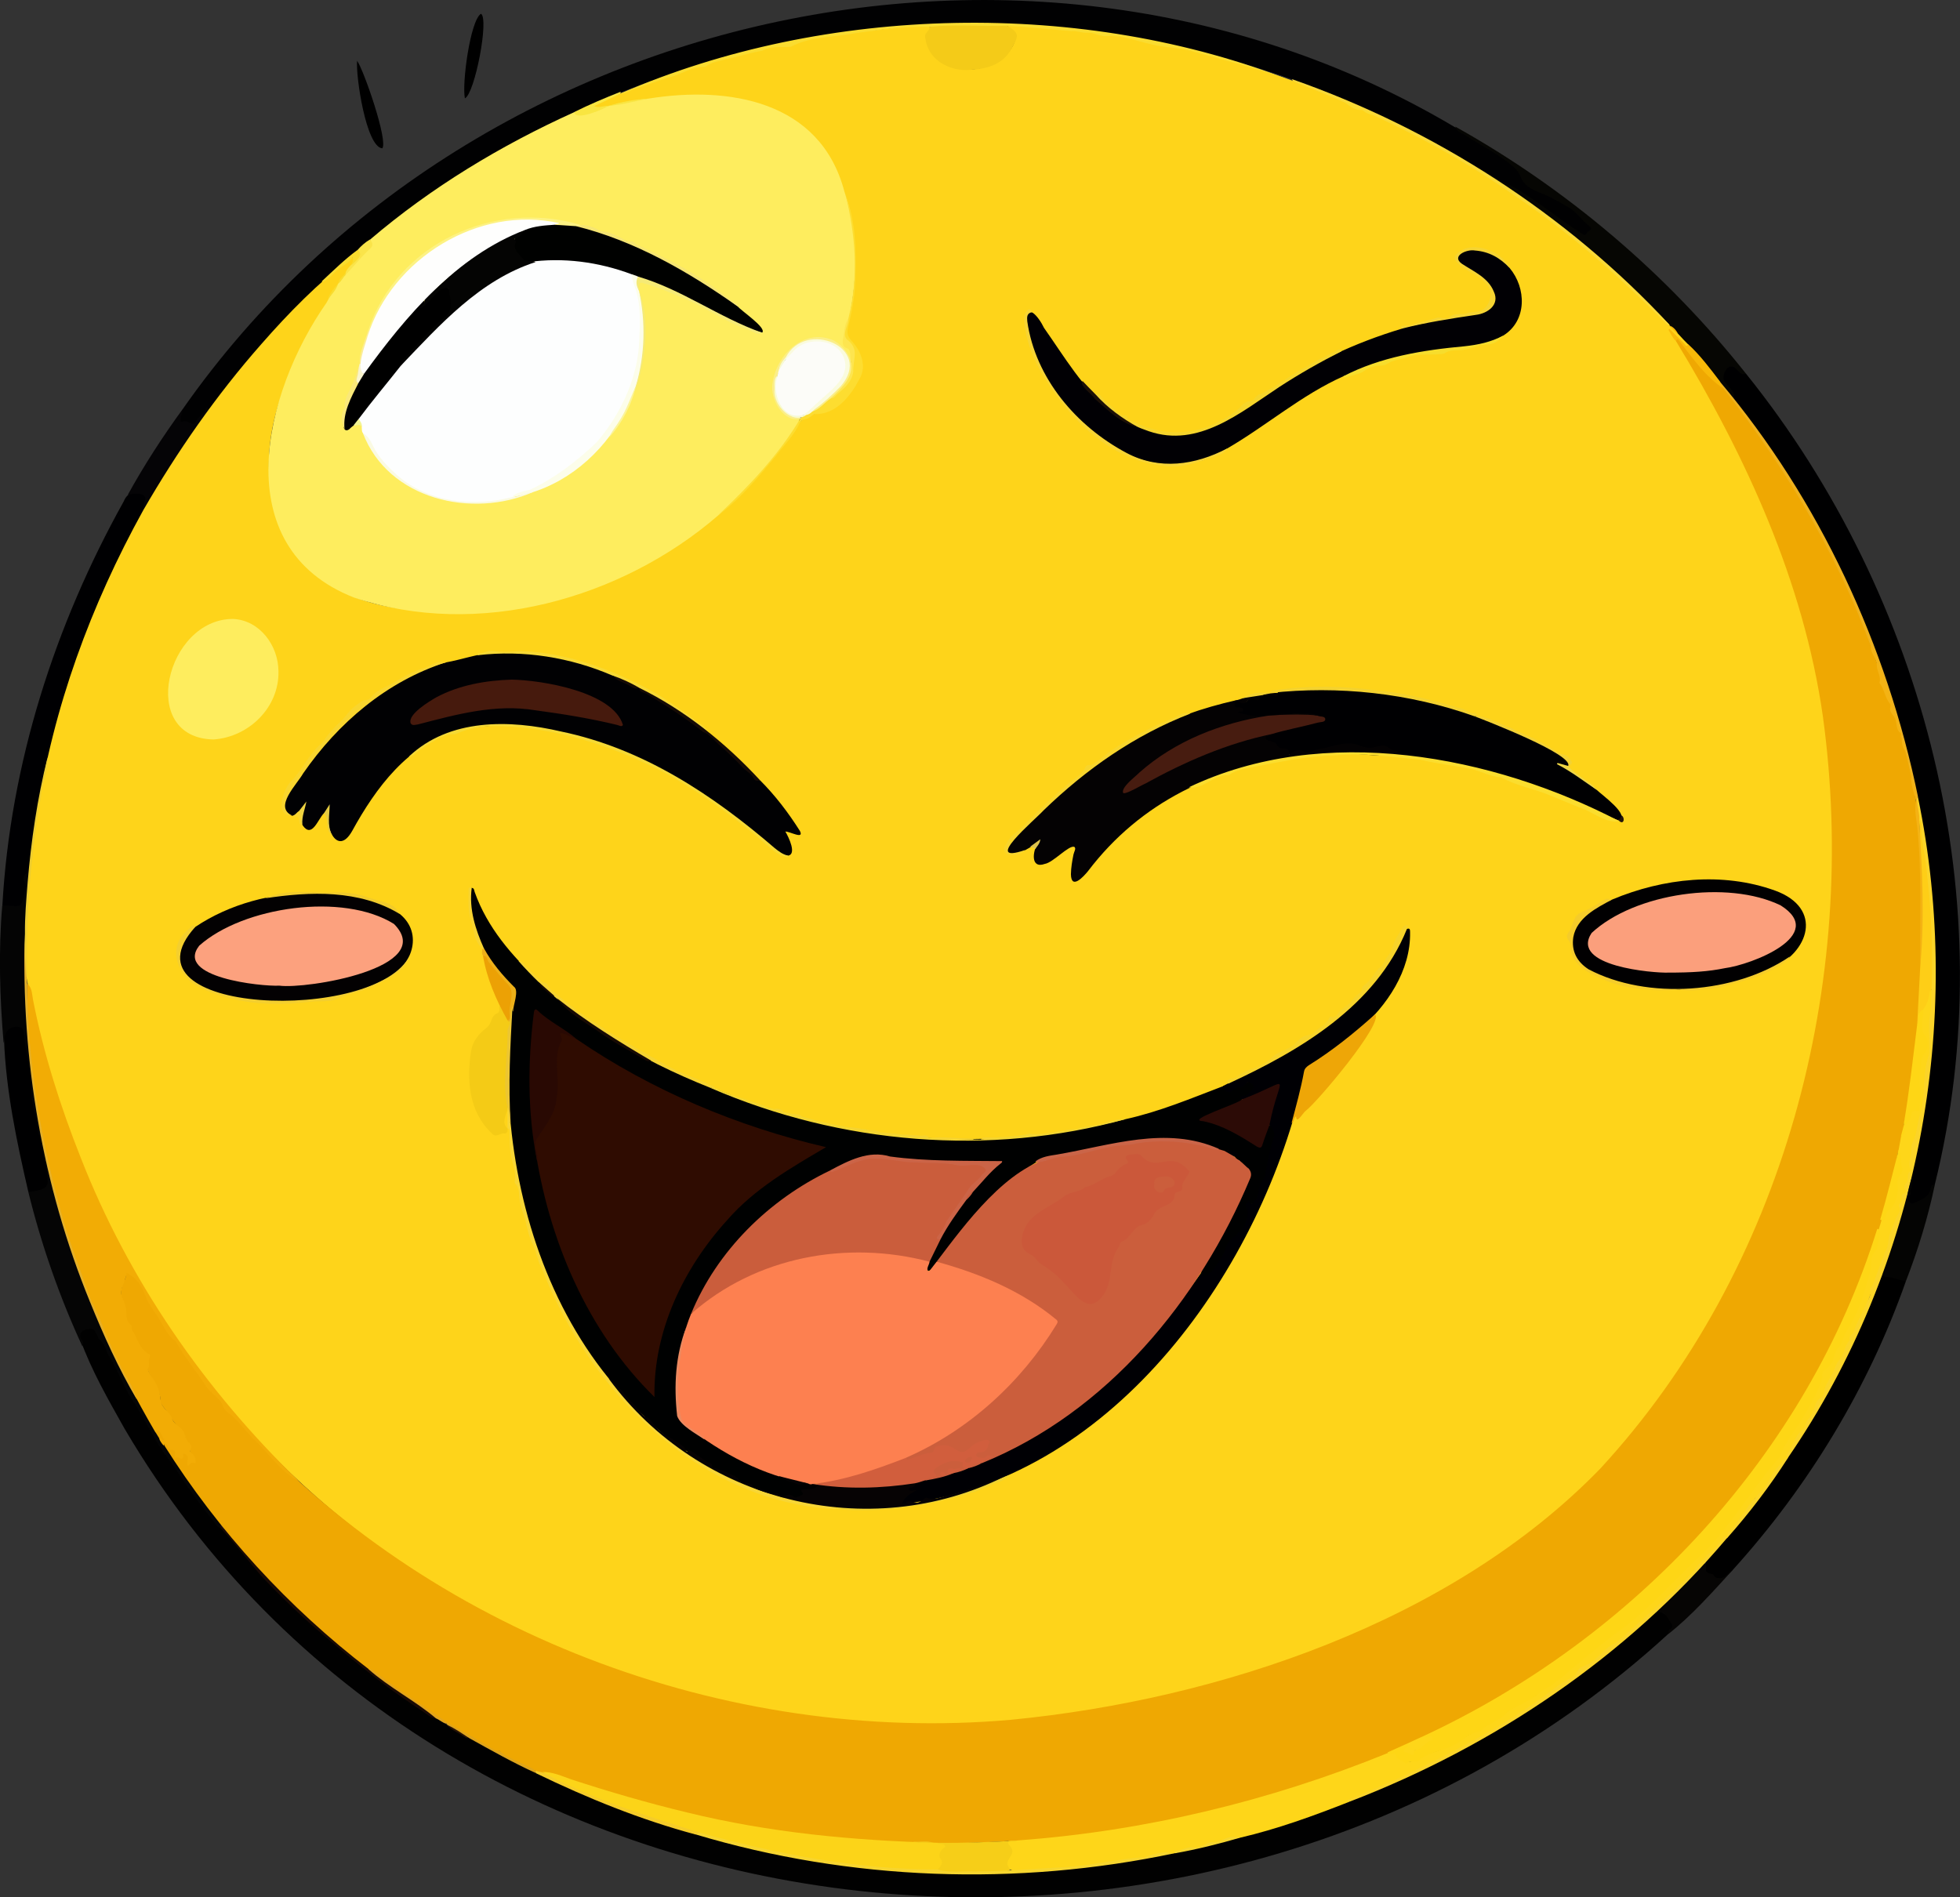 <?xml version="1.0" encoding="utf-8"?>
<!-- Generator: Adobe Illustrator 28.1.0, SVG Export Plug-In . SVG Version: 6.00 Build 0)  -->
<svg version="1.1" baseProfile="tiny" id="Layer_1" xmlns="http://www.w3.org/2000/svg" xmlns:xlink="http://www.w3.org/1999/xlink"
	 x="0px" y="0px" viewBox="0 0 1908.9 1848.1" overflow="visible" xml:space="preserve">
<rect x="0" y="0" width="1908.9" height="1848.1" fill="#333333" stroke="none"/>
<g>
	<path fill="#010101" d="M1624.2,1592.1c-441,403.6-1194.1,325-1502.8-200.3c-15.7-28-32.1-56.4-43-86.5c-6.3-11.6,11.3-16.9,15.8-8
		c16.9,26.8,28.9,56.3,45.7,83.1c17.6,31.5,39,60.9,60.7,89.7c10.4,15.1,24.6,26.8,35.8,41.4c22.2,27.2,46.5,52.9,73.6,75.3
		c45.1,40,93.5,77,146.7,105.1c91.6,51.3,190.3,91,293.5,112.1c187.4,39.7,385.4,19.9,563.4-49.8c93.4-35.9,181-86.8,258.6-150
		c14.5-11.1,27.2-24.8,42.2-35c6.2,0.5,14.3,7.9,15.3,13.8c0.3,1.9-0.9,3-1.9,4.3C1626.5,1588.8,1625.7,1590.7,1624.2,1592.1z"/>
	<path fill="#010102" d="M178.3,398c287.4-410.2,885.1-528.3,1297-236.2c3.2,2.2,4.8,5.5,6.4,8.8c7.4,16.1,28.2,17.2,41.4,27.1
		c9.9,5.1,16.7,14,24.9,21.2c1.9,1.5,3.5,3.1,1.5,5.8c-3.3,4.4-6.1,5.6-9,3.9c-18.2-10.7-34.5-24.1-51.7-36.1
		c-20.1-13.5-42.5-22.2-62.6-35.5C1091.5-47.3,646.1-12.1,349,244c-52.8,43.8-98.9,95.2-140.4,149.7c-4.6,5.9-11.6,9.7-15.6,16.2
		c-2.6,3.3-5.3,4.9-9.3,2.8c-0.9-0.5-1.8-0.7-2.8-0.9c-2-0.4-4.9,1.2-5.8-1.4C173.4,406,176.5,401.9,178.3,398z"/>
	<path fill="#000001" d="M1700.5,364c175.3,217.9,251.6,516.9,183.8,790.1c-1.9,1.3-2.7,3.4-3.3,5.5c-2.7,9.4-11,11.6-18.6,13.9
		c-3.9,1.2-4.8-3.1-5.8-6.1c2.8-7,5.2-13.9,4.4-21.7c22.3-105.2,31-214.3,13.9-321.1c-21.9-159.2-90.1-309.6-186.9-437
		c-0.3-5.9-4.9-9.2-8-13.4c-4.4-5.9-3.4-13.2,2.7-17.2C1690,352.5,1693.8,363.1,1700.5,364z"/>
	<path fill="#000002" d="M2.3,882c7.8-138.2,51-273,118.2-393.6c3.5-8.6,10.6-11,18.9-7.6c8.2,1.5-1.7,24.5-4.8,28.6
		c-57.9,105.2-92.8,222.4-106.4,341c-2.7,2-3.7,4.7-2.7,7.9c2.5,7.5-1.5,14.2-2.4,21.3C20.4,886.4,7.7,883.9,2.3,882z"/>
	<path d="M1856.2,1248c-36.4,103.6-94.9,199.8-168.5,281.1c-5.4,5-11.3,13.3-19.2,7c-0.7-0.5-1.2-1.2-2-1.4
		c-11.1-3-5.7-15.7,0.6-20.7c73-79.1,126.2-174.7,166.5-273.3C1840.8,1244.1,1849.8,1243,1856.2,1248z"/>
	<path fill="#060603" d="M1700.5,364c-7.3,3-8.5-8.3-15.5-6.8c-4.6,0.9-8.4,10.3-5.5,14.1c3.2,5.4,9.9,9.3,9.6,16.1
		c-2.4,0.1-3.4-1.8-4.6-3.3c-11.8-14-23.5-28.2-35.2-42.3c-23-23.1-44.8-47.7-69.2-69.8c-39.7-36.5-82.4-69.5-127.7-98.6
		c-1.5-1-3.3-1.8-3.4-4c1.2-0.2,2.5-0.4,3.3,0.5c7.5,6.1,16.4,9.3,24.9,14.1c22.1,13.1,42.1,30.2,63.8,43.8c1.3,1.3,3,1.8,4.1-0.4
		c1.2-2.6,7.2-3.8,3.1-6.9c-7.7-5.8-12.9-14.6-21.4-19.1c-7.5-4-14.6-8.6-22.5-11.9c-9.3-3.9-20.4-7-23.9-19
		c-6.1-13.2-39.5-29.1-52.8-38.5c-3.8-2.2-8.8-3.6-10.3-8.7C1526.1,184,1623.1,266.4,1700.5,364z"/>
	<path fill="#050505" d="M215.4,1489c-3.8-0.9-5.3-4.5-7.2-7.1c-11.9-14.3-22.6-29.2-32.9-44.6c-4.9-8.6-11.7-16.1-17.2-24.3
		c-9.8-14.7-17.5-31.1-27-45.9c-10-14.2-15.4-30.7-24.4-45.4c-3.9-5.6-4.2-13.2-10.4-17.5c-3.2-5.8-3.6-11.9-12.2-9.3
		c-5.7,1.2-8,6.2-4.2,10.7c2,2.3,1.1,3.8,0.3,5.8c-22.3-48.3-39.9-98.7-52.6-150.3c2.5-2.8,6.1-2.3,9.2-3.1
		c15-1.9,3.7-17.2,7.1-26.7c2.9-0.6,2.6,1.9,3,3.3c16.3,71.7,41.6,141,75.2,206.4c24.4,46.9,52.7,91.7,85.4,133.4
		C210.7,1478.7,217,1483,215.4,1489z"/>
	<path fill="#000001" d="M44.6,1130.7c0.3,21.1,10,27.5-17,30.3c-11.3-48.8-21.9-99-23.7-148.9c-0.4-9.8,3.1-10.7,10.8-13.7
		c4.4-1.7,9.2,2.5,9.9,8c0.3,15.4,5.5,30.2,6.5,45.5c1.5,15.7,3.6,31.2,7.1,46.6c0.4,2.5-0.2,5.5,2,7.5
		C42.1,1112.3,46.8,1125.1,44.6,1130.7z"/>
	<path fill="#040404" d="M39.5,1107c-1.7-0.6-1.9-1.9-2.2-3.5c-1.7-14.5-7.1-28.3-6.8-43.2c-0.2-18.7-6.1-36.2-7.3-54.7
		c-0.4-5-5.5-6.4-10.3-5.1c-8.6,2.4-7.7,9.5-9.4,15.5c-3.7-44.5-5.1-89.5-1.3-134c13.7-0.8,18.8,6.1,21.5-11.5
		c0.5-3.8,2.5-7.5,0.1-11.8c-1.6-2.9-1.2-7.3,3.6-8.7c1.5,1.6,1.6,3.7,1.3,5.6c-1.5,10.8-1.6,21.8-2.7,32.7
		c-1.7,29.8-1.6,59.7,0,89.6c1.7,41.3,6.6,82.7,14.3,123.3C40.8,1103.3,41,1105.3,39.5,1107z"/>
	<path fill="#040403" d="M1856.2,1248c-6.7-0.8-12.7-4.5-19.6-4.1c-1.7,0.1-2.1-1.8-3.1-2.9c-1.3-1.8-0.2-3.5,0.4-5.2
		c7.2-20.2,13.5-40.7,19.4-61.3c0.8-2.7,0.4-6.1,3.8-7.6c4,6.6,3.9,6.4,11.3,3.1c6.2-2.8,11.4-6.1,12.2-13.6
		c0.2-1.9,1.8-2.6,3.8-2.4C1877.7,1186,1868,1217.5,1856.2,1248z"/>
	<path fill="#050406" d="M139.4,497.2c0.1-3.1,0.3-6,1.6-9c3.7-9-11.5-7.8-16.6-6.1c16.1-29.2,34.3-57.3,53.9-84.1
		c0.2,2.3-5.5,14.3-0.3,12.7c4.3-2.5,9.7,5.5,12.6,0.3c2.1-5.2,8.3-7.1,9.9-12.7c0.5-1.8,1.9-0.5,2.9-0.2c0.6,4.2-2.7,6.7-4.7,9.4
		c-18.4,24.6-34.5,50.7-50.4,77C145.6,488,143.7,496.2,139.4,497.2z"/>
	<path fill="#060504" d="M1661.2,1522.8c1.9,4.6-3.3,8.9,6.1,10.4c2.2,0.2,2.2,3.7,4.9,3.8c9.7,1.4,8.7-5,15.5-7.9
		c-20,21.8-40.3,44.9-63.4,63c0.5-1.6,0.5-4,1.5-4.6c5.7-3.5,1.4-6.7-0.3-9.6c-2.5-4.4-5.7-8-11.4-8c0.4-4,3.8-5.7,6.2-7.9
		c11.6-10.4,22.4-21.5,33-33C1655.5,1526.6,1657.2,1523.2,1661.2,1522.8z"/>
	<path d="M347.8,59.2c6.6,9.3,30.4,78.2,24.5,85.3C356.5,143,346.4,74.1,347.8,59.2z"/>
	<path d="M452.8,95.8c-3.1-13.7,5.1-75.7,15.6-82.4C476.6,17.8,462.4,91.3,452.8,95.8z"/>
	<path fill="#FED619" d="M1314.3,1755c-34.8,13.7-70.2,26.6-106.7,35.1c-7.1,0.4-14.2,1-20.5,5c-2,1.3-4.6,0.1-6.8,0.6
		c-4.7,1.2-9.2,2.8-13.7,4.6c-7.5,0.6-15.3,1.1-22.1,4.9l-0.1-0.1c-10.5,0.4-20.8,2.4-31,4.9c-30.7,4-61.4,9.3-92.3,11
		c-11.3,0-49.7,8.3-39.6-10.7c3.3-4.7,3.7-8.4,0.1-12.9c-2.1-2.7-0.6-4.3,2.4-4.6c8-0.9,15.9-3.3,24.2-3
		c93-8.2,185.3-26.8,273.4-57.9c21.6-7.8,43.1-15.8,64.4-24.6c3.4-2.1,6.6-0.3,10.2-0.1c2.1-0.1,3.6,1,5,2.8
		c13,13.9,21.6-0.6,34.7-3.2c20-5.6,36.4-19.2,54.5-28.3c14.6-7.7,26.2-19.2,41.7-25.1c4.2-1.5,6.1-5.4,9.5-7.9
		c19.5-10.8,34.7-27.7,52.6-40.9c21.1-16.1,43.1-31.3,61.1-51.1c28.6-28.4,59.5-54.6,81.2-88.9c15.2-21.3,33-40.7,45.4-64
		c12-19.9,28.1-39.1,31.7-62.5c3-8.6,8.8-4.8,11.8-20.4c0.3-1.4,0.5-2.8,1.6-3.5c3.5-2.4,4.8-6.2,6.6-9.8
		c6.7-14.2,15-27.8,20.2-42.6c0.9-8.2,4.1-15.7,6.3-23.5c1.4-7.4,0.7-14.4,5.4-21.2c3.3-5.8,5.6-13.2,2.1-20.4
		c0-3.5,0.1-6.8,3.2-9.2c5.5,0.1,3.9-7,7.6-9.4c7.5-6,8.6-14.4,8.2-23c-1.9-8.3,6.6-12.6,4.2-19.6c-8.1-35.5,5.7-24.7,2.7-39.7
		c7.9-6.3,5.2-12.3,10.1-14.2c7.4-1.8,5.6-18.4,4.7-24.1c-1.1-9.1,1.2-17.8,2.4-26.7c3.2-7.1,8.5-13.9,2.7-21.4
		c-1.7-2.6-2.7-5.3-2.5-8.4c0.4-5.9,0.3-11.9,1.4-17.8c2-5.5,5.4-10.4,5.8-16.5c0.1-1.5,1.1-2.7,2.9-2.9c2.2,1.8,1.4,4.3,1.5,6.5
		c0.4,13.8-3.2,27.4-2,41.3c0.8,9.1-0.7,17.9-3.4,26.6c-2.8,11.8-1.2,24.2-3.7,36.1c-2.7,14.5-4.8,29.1-9.9,43
		c-1.6,7.3-2,14.9-2,22.6c0.6,6.7-6.9,13.7-4.2,20.7c-3.3,5.2-5.5,10.7-5.9,17.2c-3.2,10.9-10.1,20.9-11.3,32.6
		c-6.1,21.5-16,41.7-22.7,63.1c-11.6,24.5-23.1,49.1-35.9,73c-3.3,5.7-3.6,13.2-9.1,17.5c-1.1,0.8-1.7,2-2.1,3.3
		c-5.8,19.9-23.3,33-29,52.9c-7,6.4-12.4,13.7-17.2,22c-3.4,6.6-8.2,12.9-14.8,17.1c-7.8,13.8-19.7,25-27.1,38.9
		c-1.5,0.2-2.7,0.5-3.8,1.9c-10,12.7-22.5,22.9-32.4,35.8c-20.8,22.1-44.1,41.4-66.5,61.7c-6.8,5.6-15.1,9-20.9,15.7
		c-3.8,4.8-8.7,8.1-14.4,10.5c-2.4,1-4.9,2-6,4.2c-3.2,6.2-9.4,9-14.8,12.3c-65.5,46.7-136.7,86.1-212.1,114.1
		C1313.4,1753.3,1314.3,1753.1,1314.3,1755z"/>
	<path fill="#FBD428" d="M1314.3,1755c1.6-0.8-5.3-0.1-0.2-2.4c24.3-10,48.4-19.9,71.7-32c46.2-22.4,91.8-47.7,132.4-79.2
		c5.7-4.9,15.4-6.5,18.7-14.3c0.8-2.2,3.6-3.5,5.9-4.3c12.5-4.2,18.2-17.3,30.5-22.2c23.9-20.3,47.2-41.9,69.8-63.6
		c5.8-5.2,9.8-12.5,15.6-17.9c6.3-6.9,14.2-12.9,19.1-20.7c1.1-4,2.7-2,4.3-0.4C1584.8,1613.4,1454.9,1701.1,1314.3,1755z"/>
	<path fill="#F7D52F" d="M1138.3,1805c2,0,4.1,0.1,6.1,0.1c-153.8,32.6-316.4,26.9-467.1-18.3c3.1-7.3,20.1,1.3,25.9,2.2
		c28.9,8.3,58.4,14,88,19.1c54,9.9,109.3,10.9,163.8,14.4C1016.7,1823.4,1077.8,1815.8,1138.3,1805z"/>
	<path fill="#1A0A04" d="M215.4,1489c-0.7-1.3-1.2-2.6-1-4.1c42.1,45.4,84.1,93.9,134.4,131.9c22.7,18.5,46.9,35.1,71.3,51.3
		c2,1.3,5.2,2.1,4.5,5.7c-4.8-0.2-8.1-3.6-11.7-6c-11.7-7.7-23.2-15.6-34.5-23.9c-20.5-15.2-40.1-31.5-59.6-48
		c-22.6-18.9-44-39.3-64.2-60.7C241.5,1520.1,229.2,1503.7,215.4,1489z"/>
	<path fill="#F5CC29" d="M681.3,1785c-1.3,0.6-2.6,1.2-4,1.9c-53.6-14.4-105.3-35.4-155.2-59.6c-6.8-12,32.9,11.8,36.4,12.1
		c29.6,12.6,59.4,24.6,90.2,34.1C654.1,1775.9,681.4,1780.6,681.3,1785z"/>
	<path fill="#DFA419" d="M521.3,1724.9c0.3,0.8,0.6,1.6,0.8,2.3c-22.5-10.2-44-22.4-65.6-34.4c-2.8-1.6-26.2-13.1-21.3-15.5
		c1.6-0.5,2.9,0.2,4.2,1.1c11.2,7.9,23.7,13.5,35.3,20.5c14.1,8.5,29.2,14.9,43.6,22.7C519.7,1722.3,521.7,1722.6,521.3,1724.9z"/>
	<path fill="#E3A419" d="M435.4,1677.9c-0.4,0.3-0.7,0.7-1.1,1c-3.6-1-6.3-3.8-9.7-5.1c-20-17-45.4-29.9-65.6-47.8
		c1.5-1.9,2.9-1.5,4.6-0.1c10.6,8.5,21.8,16.1,33.1,23.7c12.1,7.6,23.2,16.8,35.6,24.3C433.7,1674.9,435.8,1675.5,435.4,1677.9z"/>
	<path fill="#F7D62E" d="M1144.5,1805.2c0.3-0.8-2.8-1.8-0.2-2.1c6.8-0.7,12.7-4.9,20.1-3.5c6.1,0.8,13-7.5,19.7-4.8
		c8.1-2.7,13.5-7.8,23.5-4.7C1186.8,1796.2,1165.8,1801.4,1144.5,1805.2z"/>
	<path fill="#271306" d="M435.3,1680.1c7.6,3.4,14.4,8.1,21.3,12.8c-2.2,0.7-3.8-0.8-5.4-1.8
		C445.9,1687.4,439.6,1685.2,435.3,1680.1z"/>
	<path fill="#FED41A" d="M139.4,497.2c33.2-57.5,71.2-112.2,115.2-162.1c26.5-30.3,54.7-59,86.5-83.5c1.9-2.1,4.5-0.4,3.9,2.2
		c-1.1,5-5.5,8.4-7.9,12.8c-2.6,3.4-5.5,6.5-7.4,10.4c-3,5.2-7.9,9.1-9.3,15.3c-15.2,26.5-31.5,52.7-41.8,81.7
		c-42.9,100.8-3,207.1,114.4,219c76.6,11.4,155.5-3.7,224.6-37.7c34.4-15.7,63.9-39.5,92.8-63.4c24.2-23.5,47-48.8,66-76.7
		c1.6-4.4,5.1-6.4,9-8.7c5.8-3.4,12.1-4.3,18.3-5.8c14.1-3.7,22.8-16,30.1-27.7c9.3-15.4,6.5-25.2-4.9-39.6c-3.8-4.9-5.4-9-4-14.9
		c6.3-24.9,8.4-50.2,7-75.7c-8.3-124.2-85.2-162.5-200.6-145.2c-16.7,0.3-32.4,6.6-48.8,8c-4.5,0.5-5.8-3.3-1-4.8
		c52.5-23.6,108.2-40,164-54.1c8.1-2.9,16.8-1.7,25.1-2.8c22.2-9.5,46.5-9.7,70-13.5c21.4-1.6,42.9-6.2,64.4-4.6
		c4.1,3.2-4.3,8.2-2,13.2c8.2,40.7,75.2,36,86.1-0.9c3-6.6-9.5-8.8-7.2-13.3c243.1,8.3,475.4,117.5,644.1,291.6
		c0.1,0.3,0.2,0.7,0.3,1c6.6,5.4,11.8,12.3,18,18.2c-1.2,7.5-13.4-9.7-16.5-11.6c74.2,116.9,132.8,247.2,150,385.6
		c33.8,266.5-48,553.1-240.4,744.6c-195.6,175.5-516.6,257.6-774.3,214.6c-375.3-59.9-659.6-328.7-734-702.4
		c-9.1-28.7-2.4-61-2.5-90.9c2.5-27.3,4.5-54.9,9.4-81.9C51.7,689.2,88.5,589.3,139.4,497.2z"/>
	<path fill="#FEED5E" d="M631.3,96.1c78.5-12.7,167.7,2,191,90.2c13.4,39.5,13.2,82.7,4.9,123.3c-13.5,37.9,6,21.8,1.6,41.2
		c-2.4,1.2-2.3-1-2.8-2.2c-8.6-21.2-34.4-24.6-51.9-10.7c-24.1,15.9-31.1,66,4.9,69.6c-2.9,14.2-15.5,24.1-23.3,35.8
		c-17,21.2-35.5,41.3-56.3,58.8c-94.4,81.6-234.1,120.5-354.5,80c-125.4-49.1-88.1-199.9-26.9-287.2c8.6-17,21.3-32,34.2-46.1
		c4.2-4.8,11.2-7.7,8.2-15.4c59.6-50.9,127.6-92,199-124.2c11.3,5.7,22.2-3.3,33-5.9l0,0C605.3,100.7,618.2,97.6,631.3,96.1z"/>
	<path fill="#FADC30" d="M905.3,26.1c-23.9-0.6-47.5,3-71,6c-21.4,4.4-44.5,3-64.2,13.5c-9.4,0.6-19-1.1-27.9,3.9
		c-12,1.9-23.9,5.9-35.9,8.4c-6.3,1.8-13.1,2.5-18.7,6.7c-1.2,0.9-3.5,0.4-5.3,0.7c-11.5,1.1-20.9,8.4-32,10.3
		c-10.8,3.6-21.4,7.7-32.4,11c-4.6,1.4-8.5,5-13.7,4.5c200-87,451.3-92.4,654.9-12c-31.2-11.6-63-19.5-95-28.3
		c-14.3-4.8-30.3-4.1-44.9-8.2c-13.6-3-26.9-8.5-41.2-7.4c-6.9,0.5-12.9-4-19.7-3.4c-5.1,0.4-9.8-2.2-14.8-1.5
		c-20.7-1.5-41.4-4.2-62.3-5c-1.7,1.7-4,1.5-6.1,1.5C952.1,26,928.1,28.1,905.3,26.1z"/>
	<path fill="#F9D937" d="M1259.3,79.2c-0.3-0.7-0.6-1.4-1-2.1c138.9,48.6,267.7,131.4,367.6,239.2c-1.9,1.2-2.7-0.6-3.6-1.6
		c-11.7-11.3-23.1-23-35.2-34c-36.4-34.2-75.3-65.8-116.8-93.5C1405,141.7,1333,107.8,1259.3,79.2z"/>
	<path fill="#F9E541" d="M604.4,89.4c0,0.6,0,1.2,0,1.8c-8.4,4-16.8,7.9-25.8,12.2c5,2.2,9.4-0.6,13.8-0.2c-3.9,3-32.9,15.3-33,5.9
		C574,101.8,589.1,95.4,604.4,89.4z"/>
	<path fill="#FAE44A" d="M360.3,233.3c2.6,2.5,3.2,6,0.9,8.2c-9.1,8.2-16.5,17.9-24.9,26.6c-0.4-9.3,16.5-14.3,12.1-24.8
		C351.9,239.4,355.8,235.9,360.3,233.3z"/>
	<path fill="#F9DC2E" d="M348.4,243.3c6.5,5.6-2.2,11-6.1,14.8c0.2-2.2,2.6-3.9,0.9-7.4c-2.6,4.8-7.1,6.7-10.9,9.5
		c-4.1,1.8-16.2,16.7-19,13.9C324.7,263.5,335.9,252.4,348.4,243.3z"/>
	<path fill="#FBD428" d="M1741.3,1420c-0.8-1-2.1-1.7-1-3.3c5.6-7.8,7.7-17.7,15.3-24.4c2.8-2.5,3.5-7.7,5.8-10.2
		c6.3-6.1,4.8-16.2,12.1-20.9c2.7-1.3,2.6-4.5,3-6.2c1.6-7,6.1-12.2,8.9-18.4c1.8-4.1,3.1-8.7,6-11.9c5.2-5.7,4.7-14.1,10.3-19.4
		c-1.8-3.6,2.3-5,3.3-7.5c3.6-10.2,9.5-19.9,13.6-30c1.3-2.7,3.9-6.5,2.6-10.5c-0.8-2.6,2-3.6,2.7-5.5c4.3-10.8,7.5-21.6,12.1-32.3
		c1.4-2.6,3-6.4,3.1-9.9c0.2-8.1,4.8-14.7,7-22.1c1.2-4,6.3-7.4,3.3-12.6c-0.4-3.2,4.8-3.9,2.8-8.9c-1.5-3.8,6-3.1,3.6-6.5
		c-2.4-3.5-0.6-5.5,1.2-7.8c2.4-3.2-0.3-7.4,2.8-10.3c0.6-0.6,1.5-1.3,1.1-2c-3.6-6.6,1.3-13,0.5-19.7c-0.4-3.6,1.9-7.9,3.2-11.4
		c2.6-6.7,2.8-13.8,4.7-20.5c7.1-19.7,1.9-41.2,9.5-60.7c1.4-12.6-1.5-26.2,1-38.8c1.5-8.1,0.9-16.1,1.3-24.1
		c-2.6-4-1.6-8.4-1.2-12.6c0.8-7.3,0.4-14.6,0-21.9c-0.6-29.9-1.9-59.7-5.8-89.4c-0.6-9.6-2.4-19.4-4-29c-0.7-3.9,0.6-8.1-1.7-11.7
		c0-4.8-5.6-21.9-0.5-23.4C1913.5,995.9,1868.8,1234.7,1741.3,1420z"/>
	<path fill="#EEB11D" d="M1868,776.1c-1.3,1.1-0.7,2.6-0.9,4c-0.3,0.1-0.5,0.2-0.8,0.2c-3.4-13.9-7.4-28.6-11.2-42.8
		c-0.8-6-0.6-12.2-3.9-17.5c-20.7-81.5-57.2-159.1-98.7-232.3c-20.9-36.5-46.2-69.9-70.8-103.7c-1.3-2-3.5-3.1-4.6-5.2
		c-0.7-2.3-3.7-3.9-1.9-6.9C1772.2,487.1,1837.7,628.7,1868,776.1z"/>
	<path fill="#040403" d="M1857.3,1166c1.1-6.5,2.7-12.8,4.7-19.1c2.5,1.7,0.1,3.6,0.2,5.4c0.1,3.4-2.1,6.4-1.2,10.1
		C1861.3,1164.3,1858.6,1164.9,1857.3,1166z"/>
	<path fill="#EECD2E" d="M46.3,737.8c1.4,13.3-5.8,25-6.4,38C29.8,833.9,25,893,26.4,952c-0.8,0.1-1.3-0.2-1.4-1
		c-1.5-13.7-1.4-27.5-0.7-41.3c-0.2-16.6,1.3-33.2,2.6-49.8C30.3,818.9,36.3,777.9,46.3,737.8z"/>
	<path fill="#FBD428" d="M1682.3,1498c0.1-2.4-0.1-4.6,2.2-6.8c8.6-8.2,13.9-19,21.4-28.2c5.2-6.4,11.4-12,15.9-19.1
		c1.8-2.8,3.3-6.1,4.7-8.7c2.6-5,7.7-7.7,9.8-12.7c1-2.4,3.6-1.3,5.1-2.5C1723.8,1447.6,1703.9,1473.6,1682.3,1498z"/>
	<path fill="#F8B909" d="M1675.3,371.8c-0.2,2.6,2.3,4,2.9,6.3c-1.6,1.3-2.8,0.3-4-0.7c-13.7-11.7-25.7-25-36-39.7
		c-1.6-2.3-3-4.9-6.1-5.6c-3.2-3.1-4.9-7.1-7.1-10.8c0.3-0.3,0.7-0.6,1-0.9c4.8,4.8,9.5,9.6,14.4,14.3c0.9,0.8,1.9,4.2,3.8,0.6
		C1656,346.2,1665.7,359.2,1675.3,371.8z"/>
	<path fill="#F8B909" d="M1634.3,325.1c-3.2-2.1-6-4.6-8-7.9C1630.1,318.7,1632.4,321.7,1634.3,325.1z"/>
	<path fill="#EFA802" d="M1632.2,332.1c1.4-2.7,2.5-1.1,3.6,0.3c12.6,16.3,25.2,34.6,42.4,45.7c64.7,82.1,118.5,174.1,151.6,273.4
		c0.7,3.6,2.5,6.9,1.8,10.8c-0.2,1,0,2.1,0.6,2.9c4.1,5.9,5.1,13.3,9,19.3c0.8,1.3,1.2,2.7,1.2,4.2c0,1.5-0.2,3.2,0.7,4.4
		c3.9,4.8,4.6,10.8,6.1,16.5c0.4,1.7,1.3,3,2.1,4.5c1.1,1.5-1.2,3.7,1,5c8.5,31.4,15.3,62.2,17.5,95c4.2,93.5,4.7,189.6-15.4,280.9
		c-0.3,4.2,0.3,8.6-2.9,12c-44.6,261.8-238.2,486.1-479.6,592.1c-226.6,97.1-484.4,126.5-724.2,62.4c-42.7-9.8-83.8-26.8-126.1-36.6
		c-10.7-7.7-24.4-10.2-34.4-18.8c-1.8-1.7-3.8-0.2-5.8-1.6c-15-9.1-30.7-18.2-45.7-26.6c-16.9-11.8-34.1-23.2-51-34.8
		c-7-5.6-14.7-10.5-21.6-16.2c-1.6-1.3-2.4-0.8-3.7-0.8c-78.5-60.2-146.7-134.5-199.4-218.2c0.5-8.5,6.5,3.5,10.3,3.7
		c2.4,1.2,1.3,9.9,6.9,6.5c1.5-1.5,2.3-4.1,5-2.2c3.3,2.1,2,5.3,2.3,8.6c6-0.4,6.9-3.6,2.6-7.3c-0.8-0.6-1.9-1.5-1.7-2.4
		c1-5.5-3.1-9.1-4.6-13.6c-1.5-4.4-3.8-8.1-7.2-11.2c-6-6-9.4-13.7-15-20.2c-0.8-1.5-2.3-2.9-2.2-4.4c0.4-7.2-3.9-12.9-6.2-19.2
		c-4.7-10.4-7.9-7.8-5.6-22.2c0.4-2.9-0.3-4.8-2.7-6.3c-4.4-2.8-6.3-7.4-8.9-11.7c-3.5-5.8-5-12.5-8.9-18.1c-2.7-4-1.7-9-2.5-13.6
		c-0.8-8.7-5.7-9.3-2.8-21c0.5-2.3,0.3-4.5,2.2-6.3c1.6-1.5,1.5-3.6,1.4-5.6c-0.1-2.6,1.5-3.8,3.3-2c4.8,4.8,10.7,8.1,13.8,15.2
		c3.2,7,6.3,14.4,11.2,20.9c5.4,6.8,9.9,14.5,14,22.1c7,5.7,10.2,14.3,16.3,20.7c2.7,2.8,3.1,7.2,5.7,9.9c9.3,9.7,14.1,23,25.3,31.3
		c6.6,6.7,9.3,16.7,17.8,21.8c186.8,208.4,476.7,318.4,754.8,293.9c203.4-19.8,429.4-95.5,574.1-244.8
		c179.3-194.6,252.4-473.3,216.6-733.1C1756.5,566.5,1700.3,444.1,1632.2,332.1z"/>
	<path fill="#F2AC05" d="M291.4,1443c-17.1-8.7-28.3-25.4-41.5-38.5c-10.3-9-17.2-21-28.4-28.9c-1.9-1.3-3.1-3.4-4.2-5.5
		c-3.1-9.3-13.1-12.9-17.5-21.3c-8.8-13.1-18.6-25.1-26.6-38.6c-0.9-1.6-1.6-3.6-3-4.5c-6.9-4.8-10.2-12.6-14.2-19.3
		c-4.7-8-11-14.9-14.3-24.1c-3.3-8.9-8.6-17.9-18.5-22.5c0,3.3-1.5,6.5-2.5,9.6c-7,16.5,2.5,12.9,2.5,32.9c0.5,2.9,1,5.5,3.4,7.4
		c0.8,0.6,1.8,1.2,1.7,2.3c-0.5,4.2,2.8,6.8,4.1,10.2c2.8,7.1,6.3,13.1,12.9,17c1,0.6,1.2,1.7,0.6,2.6c-1.9,3.4,0.1,7.2-1.4,10.7
		c-0.8,1.8,0.4,4,1.5,5.6c5.4,7.8,9.9,15.8,10.5,25.7c0.4,7.5,8.9,11.2,11.2,18c1.2,4,4.9,6.2,7.8,9c5,3.5,4.4,9.9,7.9,14
		c5.9,4.2,0.1,8,2.8,10.6c4,2.1,4.5,5.8,4.4,10c-2.8-1.3-5.5-0.4-7.4,2.7c-2.6-4.1,2.1-7.9-1.9-11.1c-0.9-0.9-2.8-1.2-2.7,0.3
		c0.4,8.1-6.7-0.8-7.8,3.5c-2.9-2.3,3.3-9.1-4.6-8.6c-2.8,0.2-3.7-10.7-6.7-4.1c-1.7-1.3-7.4-9.4-2.4-7.9c-1.1-2.5-2.3-5.2-5.8-5.1
		C74.5,1263.8,25,1110.6,26.4,958c4.9,4,4.7,10.3,5.7,15.5c10.3,52.8,26.7,104.2,46.5,154.1C125.2,1246.9,199.5,1354.2,291.4,1443z"
		/>
	<path fill="#E6B027" d="M26.4,958c0.4,73.2,12.3,146.3,31.5,216.8c8,31.1,20,60.9,30.5,91.2c0.7,1,0.7,1.8-0.8,2
		c-46.3-112.9-67.3-236.5-63.4-358.2C23.8,926,24.7,942,26.4,958z"/>
	<path fill="#E8AE23" d="M87.6,1268c0.3-0.7,0.5-1.3,0.8-2c9.9,17.8,15.3,38,25,56c5.6,14.1,16.1,26.9,19.9,41.3
		C115.4,1332.9,100.8,1300.6,87.6,1268z"/>
	<path fill="#EFA802" d="M151.4,1395c4.9-5.3,5.8,5,8.7,7c-2.6,2.8-2.8-2.7-4.9-0.8C154,1399.1,152.7,1397.1,151.4,1395z"/>
	<path fill="#FED615" d="M1351.3,1707c6.7-3,13.3-6,20-9c2.3,3-0.2,4.8-1.9,6.9c7.2,5.2,16.8-8.1,24.2-11.3
		c-3.5-0.8-6.9,1.3-9.2-1.6c207.1-95.7,375.8-275.8,443.9-495c2.5,0.5,3.3,2.4,2.6,4.5c-1.6,4.4-1.3,9.2-2.6,13.6
		c-0.3,0.9-0.4,2.2-1,2.8c-5.6,4.7-4.6,11.1-5.2,17.3c-4.9,20.4-10.9,41.1-22.3,59.1c-4.1,5.5-4.8,13.4-9.1,18.6
		c-2.8,1.8-3,4.5-4.1,7.2c-2.9,15.3-13.7,12.2-11.6,21.1c-4.4,15.9-14.1,31.2-22.7,45.7c-6.5,9.6-13.7,18.9-18.1,30
		c-1.6,4.1-5.7,7.8-8.7,11.7c-23.3,27.9-42.2,61.3-68.8,86.1c-24.3,22.8-46.4,48-72.6,68.8c-25.8,17.8-48.7,39.3-73.3,58.4
		c-3,1.9-7,3.1-9.5,5.6c-9.8,9.4-23,13-33.8,20.8c-7.2,8.2-18.7,10.2-25.9,18.4c-10.3,0.6-16.8,9-25.5,13.1
		c-10.3,5.6-22.9,6.8-32.4,13.3c-2.8,5-8.7,1.3-12.7,3.9c-1,0.6-2.4,1.2-3.1,0c-2-3.3-7.9-2.2-8.3-7.5c-0.1-1-2.2-2-3.4-1.3
		C1354,1709.3,1352.8,1707.8,1351.3,1707z"/>
	<path fill="#F6CE18" d="M913.3,1795c25.7,0.4,51.3-0.8,77-2c-1.9,2.8-11-1.5-7.7,3.9c10.8,10.3-8.7,14.4,1.7,24.1
		c-6.8,4.7-25.3,2.2-34,2c-12.1-0.7-25.4,1.7-37-2c-0.7-1.8,0.8-2.7,1.5-3.9c3.8-5.8-5.3-8.7,1.3-15.4
		C921.5,1795.4,913,1798.9,913.3,1795z"/>
	<path fill="#FECE17" d="M1867.2,998c1-19,2-38,3-57c2.7-47,0.2-95.3-1-142c2.1,1,2,2.9,2,4.7c0,10,1.3,19.9,3.4,29.5
		c5.7,43.2,8.3,87.2,6.6,130.8c-1.1,0.5-1.8,1.4-2,2.6c-0.5,6-2.3,11.6-6,16.4C1868,989.4,1870.9,998.6,1867.2,998z"/>
	<path fill="#FED615" d="M1867.2,998c3.1-5-1.9-9.8,6-15c0.3,9-4.1,18.7,2.1,26.7c3.8,4.4,2.6,12.8-1.4,17.1
		c-2.1,2.2-2.2,5.1-2.7,7.8c-1.6,10.9-2.5,21.7-0.3,32.8c0.9,4.4-2.6,9-1.9,13.9c0.2,1.3-1,1.4-2.1,1.1c-4.3-1.2-5.4,1.6-5.7,4.8
		c-0.3,3.5-3.1,5.3-4.8,7.9c-0.5,0.8-1.5,0.2-2.3-0.1C1859.6,1062.8,1863.1,1030.4,1867.2,998z"/>
	<path fill="#FED615" d="M1831.2,1188c6.6-22.4,12.2-45.6,18-68c3.3,5.8,0.9,12.7,3.8,18.6c0.8,4.3-7,7.7-5,15.3
		c1,7.8-1,17.3-6.3,23.3c-3.6,1.7-5,4.7-5.4,8.3C1835.8,1189.2,1834.1,1189.5,1831.2,1188z"/>
	<path fill="#F7D62E" d="M950.3,1823c29.1-0.1,58-3,87.2-4.2c25.8-1.7,51-8.2,76.8-9.8c-27.5,6.6-56.9,8.8-85.3,11.9
		C1002.9,1821.4,976,1826.7,950.3,1823z"/>
	<path fill="#F7D62E" d="M1138.3,1805c-7.5,2.1-15.1,4-23,4C1118.2,1807.1,1136.5,1802.5,1138.3,1805z"/>
	<path fill="#FED615" d="M1851.3,1107c1-3.7,2-7.3,2.9-11C1856.2,1100.5,1856,1104.4,1851.3,1107z"/>
	<path fill="#FCD418" d="M913.3,1795c1.7,2,5.8,0.2,7,2.9c1.2,2.2-1.9,2-2.7,3.4c-8.7,11.3,6.8,8.3-4.4,19.7
		c-78.5,0-156.8-15.1-232-36c-51.9-16.6-105.3-32.4-153-59c10.1-0.2,19.1,4.1,28.3,7.3c37.1,12.1,74.5,23,112.4,32.1
		C748.9,1785.1,831.4,1792.9,913.3,1795z"/>
	<path fill="#000101" d="M1096.4,1090.1c32.7-7.2,63.6-20.2,94.8-32.1c1.2-0.5,1.2,0.5,1.6,1.2c4.1,8.1,9.3-2.5,15.2-1.5
		c4.6-0.8,7.8-7.8,12.4-2.2c5.4,4.5-4.5,12.7-9.3,13.2c-1.6,0.1-1.2,1.7-1.4,2.8c-2.1,3.4-6,4.2-9.2,5.5
		c-9.7,3.6-18.6,8.9-28.4,12.2c-0.4,0.2-0.9,0.4-1,1.3c17,3.9,32.7,11.4,47.1,21.2c10.9,6.7,8.1,7.3,12.5-3.7
		c2.3-3.7,1.6-10.2,5.5-12.3c13,6.6,0.9,24.4,0,35c-2,8-1.9,16.4-7.4,23.5c-3.5,6.1-1.3,18.8-11.9,18.8c-2.4-0.1-1.7,2-1.4,3.4
		c1.7,8.5-0.6,18.3-7.2,24.2c-6.2,5.5-12,11-14.9,19.5c-2.9,8.4-8.7,15.6-15.1,21.9c-3.5,3.8-9.6,1.8-8.2-3.7
		c4.5-8.9,9.7-17.3,14.7-26c5.1-10.8,38.8-67.3,30.7-73.5c-2.5-3.3-5.1-6.4-8.9-8.1c-2-0.4-3.5-1.4-3.7-3.6c0.3-2.9-3.6-6.3-7.2-6.3
		c-3.4,1.1-6.5,0.3-9.7-1.1c-39.5-15.8-82.8-9.6-122.8-0.1c-17.6,4.6-36.6,4.4-53.3,12c-42.2,26.3-73.5,65.8-102.8,105.1
		c-13.8,8.6,6.7-27.1,7.9-30.3c14.3-28.2,35-52.3,58.3-73.9c-40.3,0.1-80.8-0.3-120.9-6.4c-16-1.3-53.4,19.2-68,28.1
		c-52.3,32.1-95.6,80.8-115.4,139.3c-6.9,20.3-18,77.7-2.2,93.3c27.5,22.5,59.3,37.9,92.3,50.2c9.1,3.5,18.1,7.6,27.8,7
		c2.8,1.3,8.7,0.3,9.4,3.6c0,2.3-2.3,3-4.3,3.5c-3.6,1.8-9.3-1.4-9.6,4.7c-0.1,2.7-7,4.8-9.9,3.1c-2.9-1.7-5.6-1.9-8.5-0.6
		c-0.9,0.4-2,0.6-2.9,0.2c-9.6-4.7-21.8-4-29.9-11.2c-10.4-0.9-16.5-10.6-26.1-13c-3.6-0.9-6.7-3.1-10.3-3.6
		c-2.6-0.4-2.3-3.2-3.9-4.1c-5.5-2.9-9.8-8.2-15.4-9.9c-7.8-2.3-12.5-8.2-18.5-12.5c-5.3-3.9-12.1-5.7-16.3-11.1
		c-9.4-10.4-20.4-19.4-29.7-30.1c-94.5-95.7-128.3-245.4-113-376.5c1.7-6.4,1.8-13.1,3-19.6c0.6-3-1.5-5-3.3-6.9
		c-6.8-7.3-13.9-14.3-19.4-22.6c-13-19-20.7-41.1-20.9-64.2c-0.1-2.8-1.1-6.1,1.9-8.3c2.7,0,2.4,2.5,3,4
		c12.3,34.6,36.2,62.1,62.6,86.7c4.1,5.8,8.6,11.1,15.5,13.8c4.9,4.4,8.8,10,14.5,13.7c41.2,34.3,89.7,55.4,138.6,76
		C819.7,1113.5,963.4,1124,1096.4,1090.1z"/>
	<path fill="#010103" d="M315.5,792.1c-6.1,6.2-11.6,24.8-20.7,11.9c-4.3-5.4,0.7-14.4,2.2-19.7c-2.8,3.8-6.6,11.1-12.7,10.2
		c-29.7-6.1,38-76.5,47.5-86.9c28.9-28,63.1-52.7,102.7-62.4c14.9-2.7,29.5-7.9,44.5-9.4c40-2.2,80.4,4.6,117.1,20.8
		c6,5.9,17.5,11.1,25.7,13c17.3,11.9,37.2,20.9,53.7,34.4c20.3,13.5,36,32.5,54.9,47.8c3.5,2.9,4.7,7.8,9.9,8.3
		c14.8,14.8,27.5,31.5,38.7,49.2c4.6,8.9-10,0.4-14.1,0.7c3.3,5.6,11.4,22.3,2.4,23.5c-12.6-0.4-32-23.5-43.6-31
		c-20.5-16.3-41.8-31.4-64.3-44.6c-63.8-34.6-140.7-63.4-213.7-46.2c-48.3,13.1-79.7,55.8-102.7,97.7c-14.8,26.2-28.2-5.9-22.4-22.3
		C318.5,788.7,317.7,791.2,315.5,792.1z"/>
	<path fill="#000002" d="M1555.2,769.5c4.6,4.6,33.3,25,21.1,29.6c-27.9-10.6-54.8-25.8-84-34.3c-34.4-11.5-69.7-20.2-105.6-25.4
		c-6.9-1.1-14.1-2.4-21.2-2.4c-2.5,0.4-9.3-2.3-4.8-4.7c-6.6,1.3-10.5-7-17.3-4.2c-10.9,4.8-20.9-4.1-31.8-2.6
		c-10.2,2.1-20.7,2.9-30.5,6.9c-3.8,1.5-7.6,3.5-12.2,0.5c-2.9-1.9-6.8-0.6-9.9,1.4c-4.9,3.5-3.7-2.7-7-3.5
		c-7.5-0.1-11-7.8-17.9-9.2c-14.6-9.2,49-16.7,54.5-21c-12.1-7.7-27.1-3.3-40.7-4.1c-3.9,1.6-7.9,2.1-12.1,1.9
		c-9.5,0.4-18.7,0.4-27.8-2.4c-1.2-0.2-2.3-0.8-2.6-2.1c-0.4-1.8,1.8-1.6,2.4-3c-2.5-1.1-6.3-0.3-6.6-4.6c-0.2-2.4,1-3.7,3.1-4.4
		c4.7,0,8.4,5.2,12-1.3c0.5-0.9,1.7-1.8,2.4-1.4c5.8,3.3,9.2-6.5,22.9-2.7c2.9,1.1,2.2-2.2,3.7-2.8c23.8-4.2,48-3.9,72-2.3
		c49.1,3.4,96.9,15.6,142.2,34.1c23.2,10.5,47.9,19.6,68,35.5c1.4,1.7,2.3,3.4-0.1,5c-2.8,1.7-5-0.9-7.1-0.9
		C1532.5,751.8,1543.8,760.6,1555.2,769.5z"/>
	<path fill="#010004" d="M1470.3,261.1c16.3,19.4,17.1,51.2-6.1,65.7c-26,16.3-59.7,11.2-88.6,18.4c-23.4,3.8-45.1,13.6-67.2,21.3
		c-40.8,18.2-74.7,48-113.1,70.3c-83.3,53.7-181.3-39.3-195.8-121c-1-23.6,12.2-7.2,17.3,3.6c20,28.3,37.6,58.9,64.9,80.6
		c5.3,3.8,10.8,7.5,16.2,11.3c11.3,4.4,23.1,8.2,35.1,10.7c39.3,6.5,72.5-19.5,103.2-40c39.5-27.6,83.1-48.1,129.3-61.9
		c0.7-0.8,1.5-1.5,2.4-1.6c13.9-1.9,27.2-6.4,41.2-8.3c11.5-1.7,23.4-2.7,34.6-6.5c28.5-11.7-2.5-37.5-18.4-44.4
		C1402.2,242.9,1450.9,232,1470.3,261.1z"/>
	<path fill="#040203" d="M1204.2,682c-3.1,2.1-2.8,8.1,1.7,7c2,0.1,4.7,0,4.9,2.3c0.2,3.2-3.3,0.8-5,2.6c9.8,3.4,19.5,4.2,29.5,3.2
		c-0.5,2.8-3,2.1-4.7,2.4c-50.1,8.1-103.7,30-135.1,70.9c43.9-19.6,87.3-45,135.6-55.3c2.3-0.6,4.8-2,7.1,0c-1.5,1.9-5.7,1-5.4,4.2
		c0.2,3.4,8.2,1.2,10.9,6.5c3.3,6.3,12.7-0.3,12.1,9.6c3.9-4.2,9.2-6,12.9-3.9c6.3,3.5,10.3-1.2,15.4-1.8
		c12.5-1.6,24.5-8.1,37.6-4.5c17.3,8.2,21.5-3.1,30.6,2.9c2.3,1.7,4.3,3.1,7.4,3.3c4.2,0.3-1.6,2.7,0.5,3.7
		c-19.8,3.2-40.4-3.2-60.7-0.2c-10.7,1-21.5,1.2-32.2,2.3c-83.4,9.4-156.3,43.7-207.7,111.4c-4.5,5.5-16.3,18.4-16.6,3
		c0.1-6.5,1.2-12.9,2.5-19.3c0.5-2.5,2.9-5.9,0.8-7.4c-5.4-1.9-20.4,15.2-28.7,16.6c-14.3,5.1-11.8-12.7-6.9-20.2
		c-8.1,4-15.7,10.3-25,10.8c-4.9-0.1-6.6-3-4.3-7.3c8.4-11.5,18.9-21.4,29-31.5c30.4-29.1,62.9-56.1,99.8-76.6
		C1139.5,700.2,1171.6,689.4,1204.2,682z"/>
	<path fill="#000004" d="M1209.3,1071c-1.9-2.1-0.7-3.9,1.3-3.8c5.2,0.5,6.6-4.4,9.9-6.6c2-1.3,0-4-1.8-5.3
		c-5.7-4.7-5.2,5.5-12.2,3.6c-5.1-0.7-6.2,7-11.7,4.4c-2.7-1.1-3.5-2.9-3.7-5.4c67.5-34.6,143.4-73.7,175.1-147.4
		c0.9-2.1,1.5-4.5,3.9-5.6c3.4-1.3,3.1,1.1,3.2,3.1c0.8,37.6-22.6,71.8-50,95.6c-14.1,12.7-29.7,23.4-45.8,33.6
		c-4.3,2.7-6.2,6.4-7.2,11.2c-40.5,186.5-184,389.2-383,415.5c-1.3-0.6-2-0.8-3,1.3c-0.8,1.8-4.5,1.6-6.3,0.1
		c-2.3-1.8,0.5-3.1,1.3-4.5c2.1-3.7,5-6.6,9.5-7.8c-4.4,0.4-6.9-4-1.7-5.4c6.8-5.9,4.8-4.8,13.9-6.6
		c115.3-23.3,205.3-110.8,270.2-203.1c0,18.1,22.5-16.9,22.5-22.1c3-11.1,16.6-14.2,19.5-25c1.1-4.9,3.3-9.8,0.6-14.8
		c-1.1-2,0-3.6,1.1-5c2.5-2.7,2.8,4.2,5.8-0.1c4.5-3.5,4.7-9.1,5.8-13.9c0.5-2.3,0.9-4,2.4-5.8c3.4-4.3,3.9-9.6,4.8-14.8
		c1.6-9.4,4-18.7,6.7-27.9c1.6-5.5-0.1-9.3-4.2-12.6c-1.9-2.2-0.6-4.4,0-6.6c2.9-9,5.3-18.2,7.6-27.4c0.3-1.3,1.2-2.8,0.2-3.8
		c-1.4-1.3-2.8,0.2-4,0.9C1230.8,1062.9,1219.2,1071,1209.3,1071z"/>
	<path fill="#FEED5E" d="M227,602.9c26,1.2,44.1,25.9,44.2,51c0.8,35-28.6,63.9-63.1,66.4C133.5,719,161.9,602.6,227,602.9z"/>
	<path fill="#030102" d="M190.2,902.9c33.5-22.5,74.8-33.2,114.8-33.3c28.4,0.5,61.5,1.8,84.3,20.6c23.9,19.4,11.5,52.4-13.7,63.4
		c-36.4,19.6-79,24.6-119.8,22.1c-24.4-2.1-50.9-6.4-70.6-21.9C166.9,938.6,172.8,912.9,190.2,902.9z"/>
	<path fill="#010001" d="M1570.4,876.1c49.6-20.7,107.1-27.1,158.4-8.6c47,17.1,33.9,60.4-5.5,77.2
		c-46.8,21.9-101.6,24.9-151.3,11.8c-17.9-5.6-39.9-14.4-40.9-36.3C1529.6,897.2,1551,882.4,1570.4,876.1z"/>
	<path fill="#F4CB16" d="M494.3,1099c0.4,3.3-0.3,5.7-4.4,5c-4.6,0.8-7.1,4.3-11.3-0.4c-21.8-20.6-24.3-51.3-19.8-79.7
		c1.6-9.6,7.1-16.5,14.5-22.3c2.2-1.7,3.8-3.8,4.7-6.3c1.3-3.4,2.2-6.7,6.3-8.3c3-1.2,1.8-4.6,2-7.2c2.5-0.1,2.7,2.1,3.5,3.5
		c1.9,4.5,5.1,8.4,7.3,12.7c-2.5,28-5.1,56.1-2,84.3C493.6,1086.6,491.3,1092.6,494.3,1099z"/>
	<path fill="#F4CB18" d="M905.3,26.1c25.2-2.6,50.7-0.3,76-1c9.7,6.5,11.8,8.3,5.3,19.7c-8.5,17.7-23.8,22.1-41.2,23.2
		c-19.5,2-41.2-9-44-29.8C899.4,31.1,905.4,31.4,905.3,26.1z"/>
	<path fill="#EEA607" d="M1257.9,1093.8c4.4-16.5,9-33,12.1-49.9c0.5-2.9,2.3-4.6,4.6-6.2c23.2-14.4,44.5-31.6,64.6-49.7
		c8.9,8.3-56.9,86.2-67.4,93.9c-2.6,1.6-9.3,14.1-9.5,5.5C1259.5,1088.9,1260.9,1092.9,1257.9,1093.8z"/>
	<path fill="#F8D635" d="M494.3,1081.1c0-0.7,0-1.3,0-2c3.5-0.8,1.5,13.3,3.1,16c9.8,98.1,45.3,195.9,113.6,268.4
		c37.6,41.1,85,73.7,138.1,91.4c19.1,5.8,38.5,10.2,58.4,12c2.2,0.6,7.3,0.2,6.8,3.2c-133.7-6.8-240.5-115.1-286.7-234.7
		c-4-6.9-5-15.2-8.2-22.3c-3.9-7-5.6-15.1-7.3-22.5c-1.8-8-5.7-15.5-6.3-24c-0.3-4.3-0.1-10-4-13.8c-0.4-0.4-0.6-1.3-0.5-1.9
		c1.3-7.1-0.7-14.1-2.5-20.4c-2.8-9.6-2.3-18.9-2.6-28.5c0-1.5-0.2-2.7-2-2.9C491.5,1093.1,493.4,1087,494.3,1081.1z"/>
	<path fill="#FBDD2E" d="M1157.8,766.9c131.3-62.7,295.9-31.4,419.5,33.1c-12.9,2-24.1-7.7-35.3-12.1c-12.8-4.7-25.2-10.6-38-15.3
		c-13.9-5.1-28.7-8-41.8-15.3c-11.1-1-20.9-6.8-31.7-8.7c-15.7-3.1-31.6-4.8-47.3-8.6c-27.6-2.5-55.4-7-83.2-4.2
		c-27.2,0.5-54,6.5-80.8,11.6c-7.2,1.4-15.1,2.6-21.6,7.1c-1.4,1-3.9,0.3-5.8,0.8C1179.7,757.4,1170.8,769,1157.8,766.9z"/>
	<path fill="#FDDD30" d="M826.3,310.1c10.1-39.8,7-81.6-3-121c10.1,26,10.7,54.7,9.9,82.3c-0.5,16.4-3.6,32.5-7.4,48.4
		c-1.2,4.9,0.1,8.2,3.4,12c9,9.4,15.4,24.5,8,37.1c-8.7,16.7-22.6,34.8-43.4,34.5c-3.7,0.9-5.8,4.7-10,5c-2.2,0.4-4.1,1.9-5,3.8
		c-5.7,12.2-15.3,21.5-23.2,32c-17.1,20.6-34.7,42.1-56.4,57.8c30-28.3,58.9-58.4,80-93.9c2.2-4.1,8.1-5.4,11.8-8.1
		c11.5-7.8,23.3-15.8,32.7-26c7.4-7.1,5.3-17.2,7.2-26.3c1.5-6.2-1.6-11.1-5.9-15C818.8,326.9,825,317.2,826.3,310.1z"/>
	<path fill="#F7D32A" d="M1370.2,905c-30.4,75.2-104.2,118.4-174,150.6c-2.4-4.3,1.8-4.8,3.7-5.1c2.2-0.4,4.1-1.1,5.5-2.5
		c9.6-7.4,24-8.4,32.5-17.2c6.4-7.1,16-7.7,22.7-13.5c7.9-8.2,7.3-7.3,17.8-10.2c4.4-6,13-7.7,16-15.3c0.3-0.8,1-1.8,1.7-1.5
		c3.3,1.5,6-1.4,6.8-2.7c3.6-6,10.6-8,14.5-13.7c2.2-3.6,6.8-6.1,9.4-9.2c-1.5-3.1,1.4-4.8,2.8-5.9c5.8-4.1,8.7-10.7,13.3-15.7
		c4.9-2.2,4.9-8,8.4-11.4c5.3-5.8,5.4-14.5,10.1-20.4c2.3-3.3,4.2-9.9,8.6-10.1C1372.7,902.1,1367.8,903.9,1370.2,905z"/>
	<path fill="#F6D934" d="M398.2,737c39.5-37.5,98.4-36.1,148.1-24.5C626,729,693.7,773.8,754.5,826.1c3.9,3.1,7.8,6.2,12.9,7.3
		c0.8,2.3-0.8,1.5-1.8,1.3c-7.1-1.5-12.5-6-17.7-10.6c-29.6-26.1-61.6-49-95.7-68.8c-53-28.2-112.4-48-172.8-48.1
		c-12,0.7-23.8,2.4-34.9,7.5c-2.7,1.2-5.9,0.1-8.8,1.1c-10,3.3-18.5,9.1-27.1,14.9C405.2,733,402.8,736.9,398.2,737z"/>
	<path fill="#F9D52E" d="M434.5,645.1c-57.7,18.5-105.2,59-139.3,108.3c-5.9,10.6-28.7,32.5-10.9,40.9c-17.7,1.3-8.3-27.3,0.3-34.4
		c10.7-11.1,16.8-26.5,29-36.2c5.5-8,11.7-15.1,19-21.7c4.8-4.8,8.1-10.8,13.9-14.7c3.3-2.2,6-5.2,10.3-5.5c1.5-0.1,3.3-1.1,4.3-2.3
		c5.9-7.6,15.1-10.3,22.8-15c9.6-5.9,19.7-11.2,30.6-14.4C422.6,646.5,424.7,644.1,434.5,645.1z"/>
	<path fill="#F6D52B" d="M1306.5,342.2c-20.8,10.5-41,22-60.5,34.7c-37.7,24.9-78.9,59.7-127,43.2c-19.9-6.7-40.6-18.4-52-35.9
		c2.6-1.8,4.3,0.3,5.4,1.8c4.7,6.5,11.8,10.6,17.3,16.2c1.2,1.2,2.8,3.3,5.5,2.6c3-0.9,2.4,2.8,4.3,3.8
		c11.5,6.1,23.7,10.2,36.6,11.9c25.7,3.1,51.3-6.7,70.9-22.9c2.4-2.9,6-6.7,11.4-7c2.8-0.2,4.1-4.5,7.4-6.1
		c17.3-7.4,31.9-20.3,48.8-28.7c8.7-5.9,18.9-9.6,28-14.9C1304.5,339.5,1305.6,340.5,1306.5,342.2z"/>
	<path fill="#F5CC2A" d="M1570.4,876.1c-15.5,8.2-34.6,17.8-38.1,36.7c-2,13.6,3.4,24,14.9,31.4c57.2,30.1,142.8,23.8,196-12.5
		c-3.1,5.4-8.6,8-13.7,10.7c-17.4,10.9-37.5,14.1-56.8,20c-12,1.4-24.7,3.4-37,1.8c-25.2,1.5-51.6,0-75.1-10.5
		c-13.5-5.7-32.1-15.1-30.5-32.7c-0.8-5.1-6.9-7-2.2-13.1c4.3-6.3,4.1-16.4,12.7-19.5c7.9-3.2,15.1-7.6,22.1-12.2
		C1565.5,874.5,1567.8,876.2,1570.4,876.1z"/>
	<path fill="#F3D530" d="M1096.4,1090.1c-133,36.7-277.7,24.4-404-30.2c1.8-2.9,3.3,0.4,5,0.2c9.6,5.1,20.1,8,30.4,11.3
		c14.8,5,29.3,11,44.6,13.7c23,6.8,47.1,12.9,71,15c4.3,2.7,9.5,1,14,3c4.3,0.7,8.5,2.4,13,1c9,0.8,17.8,3,26.9,2.5
		c2.5-0.1,4.9,0.1,7.1,1.5c16.9,1.1,33.9,1.7,51,2c15.6-3.3,31.9-2,47.4-5.9c15.2,2.3,30.5-4,45.3-4.3c8-3.4,16.6-2.7,24.8-5.1
		C1080.2,1092.4,1088.4,1089.6,1096.4,1090.1z"/>
	<path fill="#F8D52C" d="M1159.4,695.1c-54.1,20.8-101.8,54.3-143.2,94.4c-8,8.9-61.1,53.3-17.9,38.5c-5.4,7.1-21.8,7-20.3-2.3
		c2.6-4.4,4.6-9.3,8.7-12.5c10.2-7.8,18.3-17.6,27.5-26.3c10.5-10,21-20,32.7-28.6c4-3,8.1-6.1,10.1-10.8c1.5-3.7,5-1.3,7.2-3.1
		c1.9-1.6,4.4-2.5,6.5-4.3c15.2-13.3,33.4-22.4,51.2-31.7c9.1-4.5,18.9-7.5,27.7-12.6C1152.2,694.2,1156,694.5,1159.4,695.1z"/>
	<path fill="#F7D433" d="M1005.3,304.1c-5.5,0.8-5.1,5.1-4.8,8.9c7.9,55.5,47.9,102.3,96.7,128.2c31.9,17,66.8,11.9,98-4.4
		c-2.6,5.1-7.9,6.6-12.4,7.9c-16.5,5.7-32.7,12-50.7,8.9c-50.3-5.5-89.1-44.1-114.8-85.5c-10.9-17.2-18.7-37.1-20-57.7
		C997,306.4,1002.2,296.4,1005.3,304.1z"/>
	<path fill="#F4CF2E" d="M190.2,902.9c-78,85.9,176.2,94.5,209,27.7c-4.2,15.7-21,22.6-34.1,29.4c-11,5.9-23.8,7-34.9,12.3
		c-9.4,4.5-19.2,2.2-28.7,3.6c-36,4.5-74.8,2-107.7-14.5c-16-7.5-27.7-28.1-19.5-45.2c3.2-5.7,7.9-9.9,12.7-14.2
		C188.7,900.4,189.2,902.3,190.2,902.9z"/>
	<path fill="#ECA105" d="M494.4,994c-11-19.4-20.3-40.8-24-63c1.9-2.3,3.1-0.2,3.8,0.9c6.3,9.6,13.9,18.2,21.7,26.6
		c7.4,8.5,0.6,20.4,1.6,30.5C497.5,990.9,498.1,994,494.4,994z"/>
	<path fill="#F6D330" d="M697.3,1060c-1.7,0.6-3.2-1.6-5-0.2C622.5,1032.1,555.1,993,505,936.1c5.3,0.2,6.8,5.4,10,8.1
		c4.3,3.6,8.3,7.7,12.3,11.8c1.8,1.8,4.9,0.9,5.8,3.1c2,5.3,7.3,7.4,10.9,11.1c31.9,26.4,68.3,46.8,104.5,67
		C663.5,1046.3,682.1,1050.8,697.3,1060z"/>
	<path fill="#F4D22E" d="M1436.3,697.8c-63.9-22.8-133.3-30.1-199.2-22.8c0.9-2.6,3.3-2.5,5.3-2.8c33.3-4.8,67-4.1,100.2,0.5
		c28,2.4,55,10.1,81.9,17.7c3.9,1.2,6.8,5,11.6,4.3c1-0.2,2.1,1,2.1,2.4C1437.8,697.8,1436.9,697.4,1436.3,697.8z"/>
	<path fill="#F6D432" d="M1470.3,261.1c-9.2-9.9-20.2-16.1-33.9-17.1c-7.5-1.5-23.6,5.3-12.5,13c11.4,7.5,25.6,13.5,31,27.1
		c6,12.7-5.9,21.2-17.4,22.6c-24.2,3.6-48.4,7.3-72.1,13.4c-3.9-3.7,6-2.5,7.9-3.3c9.1-2.4,18.1-5,27.1-7.5c4.4,0,8.8,2.2,12.7-1.3
		c4.8-3.6,10.7-1,15.9-2.9c4.2-1.6,8.9-0.7,13.1-2.4c8.7-3.3,12.7-17.2,6.8-24.4c-7.8-11.3-22.4-13.5-31-24c-1.6-2.4-1.3-4.3,0-5.8
		C1430.9,232.4,1462.9,243.9,1470.3,261.1z"/>
	<path fill="#F8D934" d="M596.4,658c-41.1-17.7-86.3-25-130.9-19.8c-0.9-0.9-0.2-1.8,0.5-1.8c5,0.3,9.4-3.2,14.5-2.4
		c8.6,1.5,17.1,0.9,25.7,0.2c43.5,1.1,85.8,16.4,124,36.4c19.1,10.2,36.5,23.3,54,36.1c1.7,1.3,3.7,2.4,3.9,4.9
		c-2.5,0.7-4-1.2-5.6-2.5c-18.6-15.3-40.1-26.3-60.1-39.2l0,0C613.2,667.2,604.7,662.4,596.4,658z"/>
	<path fill="#F7DD2C" d="M1308.3,366.5c36.4-18.9,77.5-25.5,117.9-29.2c13.3-1.4,26.1-4.1,38-10.5c-4.5,5.2-9.2,9-17,8.8
		c-7.9,0.3-16.1,5.1-24.2,5.4c-5.8,0.3-11.6-0.3-16.6,3.5c-11.9,2.1-25-1.1-36.8,3.8c-6.1,2.2-12.8,2-18.6,6.1
		c-3.2,2.3-8.3,1.4-12.5,2.4c-3.9,0.9-7.4,2.7-10.3,4.8c-5,3.4-10.9,3.4-16,5.8C1310.6,368,1309.3,368.1,1308.3,366.5z"/>
	<path fill="#160B05" d="M622.4,669.9c44.6,21.9,84.3,53.8,117.9,90.2c-2.5,0.8-5,0.6-6.1-1.7c-2.5-5.2-7.9-7.4-11.4-11.3
		c-7.1-7.9-15-15.2-22.9-22.1c-4.7-4.2-8.6-9.8-15.2-12.1c-16.9-13.3-35.6-25.5-54.3-36.7C627.6,674.2,622.7,675,622.4,669.9z"/>
	<path fill="#F1CB2B" d="M389.3,890.3c-39.3-23.8-87.2-22-130.9-15.3c21.6-10.1,46.1-4.4,69.1-5.8c11.5-0.2,22.7,1.7,32.8,5.5
		C370.3,878.3,384.1,878.8,389.3,890.3z"/>
	<path fill="#F0D32F" d="M814.3,1470c0-0.3,0-0.6,0-0.9c2.4-2.3,5.4-1.7,8.1-1.4c16.3,2,32.5-0.4,48.7-1.2
		c39.2-2.2,76-15.6,112.1-29.8c-3.3,4.4-8.5,6.2-13.2,7.8c-8.3,3-16,7.7-24.5,9.7C903.1,1467.1,858.6,1474.1,814.3,1470z"/>
	<path fill="#F4D233" d="M1436.3,697.8c0.7-0.2,1.3-0.5,2-0.7c12.1,1.7,22.1,8.1,33.3,12c12.1,6.3,24.9,10.5,36.5,18.1
		c5.1,2.7,9.4,7,15.4,8c3.7,0.6,5.2,4,7.1,6.5c1.1,1.5-1,3.8-3.3,4.5C1532.6,735,1448.1,702.3,1436.3,697.8z"/>
	<path fill="#EDB019" d="M494.4,994c2.4-1.1,2-3.2,2-5.2c-1.6-9.7,5.8-21.1-1.2-29.4c-6.9-7-12.9-14.6-19.1-22.1
		c-1.8-2.1-1.3-6.5-5.6-6.3c-1.9-2.1-0.6-4.7-1-7c0.7-0.6,1.4,0,2,0c7.6,13.9,17.8,25.9,29,37.1c5.4,3.6-0.8,17.9-0.8,24.2
		c-1.3-0.9-0.4-2.5-0.7-3.4c-1.2,4.3,0.5,9.1-2.5,13.1C495.5,995,494.8,994.8,494.4,994z"/>
	<path fill="#1C1006" d="M1067,384.2c11.8,13.2,25.9,23.3,41.3,31.9c-16.9-3.6-29.4-16.8-42.1-27.7c-2.6-4.6-15.2-12.4-11.9-17.3
		C1058.5,375.5,1062.7,379.9,1067,384.2z"/>
	<path fill="#F8D430" d="M471.4,924c-0.7,1.1-1.4,0.2-2,0c-7.7-9.3-7.1-12.6-9.7-23.7c-4.1-10.3-3.4-21.5-3.3-32.4
		c0-1.9-0.6-4.6,3-2.8C456.7,885.7,463.1,905.4,471.4,924z"/>
	<path fill="#EFD645" d="M1555.2,769.5c-12.8-8.6-25-18.1-38.9-25.2c0.2-0.4,0.4-0.8,0.7-1.1c3.4,1,6.8,1.9,10.3,2.9
		C1534.8,755.7,1548.2,760.2,1555.2,769.5z"/>
	<path fill="#040203" d="M1230.2,677c-0.8,1.6-3.7,0.6-3.7,3.8c0,1.8-2.9,1.6-4.6,0.4c-7.4-4.2-6.9,9.9-17.6,0.9
		C1211.9,680.3,1222.8,674.1,1230.2,677z"/>
	<path fill="#E6CC41" d="M315.5,792.1c1.9-2.9,3.7-5.8,5.6-8.7c-0.1,10.1-2.5,20,1.9,29.6C316.2,807.6,321.3,798,315.5,792.1z"/>
	<path fill="#F6D330" d="M948.3,1110c-10.2,0-20.4,0-30.6,0c-2.7,0-5.2-0.2-7.4-2c11.8-0.7,23.5,1.1,35.3,1
		C946.6,1109,947.6,1109.1,948.3,1110z"/>
	<path fill="#F4D22E" d="M1230.2,677c-6.6,1-13.3,2.1-19.9,3.1c8.1-6,17.3-5.6,26.9-5.2c0,0,0.3,0.3,0.3,0.3
		C1235.6,678.1,1232.4,675.4,1230.2,677L1230.2,677z"/>
	<path fill="#F9E541" d="M631.3,96.1c-13,2.3-25.9,6.3-39,7C605.1,99.4,618,96.7,631.3,96.1z"/>
	<path fill="#F9D52E" d="M285.4,794.3c2.6-0.6,3.6-3.2,5.9-4.3c5.6,0.9,0.7,10,3.5,13.9c-6.4,0,0.1-10-8.5-8.6
		C286.1,795.4,285.7,794.7,285.4,794.3z"/>
	<path fill="#FADC30" d="M1309.2,99.1c6.6,1.3,12.1,5.1,18,8C1319.8,107.8,1314.5,103.5,1309.2,99.1z"/>
	<path fill="#DEC44D" d="M1003.1,824.9c3.1-2.3,6.3-4.6,10.1-7.4c-0.4,4.6-3.4,6.8-4.9,9.7C1007.1,825.3,1005.1,825.1,1003.1,824.9z
		"/>
	<path fill="#F6D330" d="M904.3,1108c-7.8-2.3-16.5,0.8-24-3c6.8,0.1,13.5,1.6,20.3,1C902.2,1105.9,903.6,1106.5,904.3,1108z"/>
	<path fill="#F9DC2E" d="M329.4,276.1c-1.9,6-5.8,10.5-10,15C321.4,285.2,325.4,280.7,329.4,276.1z"/>
	<path fill="#241407" d="M1577.3,800c-0.5-0.6-1-1.2-1.5-1.8c2.4-0.3,3-2.1,3.3-4C1582.8,796,1581.8,803.6,1577.3,800z"/>
	<path fill="#F6D330" d="M857.3,1103c-4.9,0-9.8,0.3-14-3C847.8,1102,853.2,1099.4,857.3,1103z"/>
	<path fill="#F6D330" d="M969.3,1108c-4.5,1.8-9.2,2.1-14,1.9C957.6,1106.2,965.3,1108.6,969.3,1108z"/>
	<path fill="#FADC30" d="M1327.3,107.1c3.9,1.2,8,1.9,11,5C1334.1,111.5,1330.1,110.5,1327.3,107.1z"/>
	<path fill="#F9DC2E" d="M336.4,266.1c0,0.7,0,1.3,0,2c-2.7,2.4-3.8,6.1-7,8C330,271.6,333.9,269.3,336.4,266.1z"/>
	<path fill="#F6D330" d="M870.3,1104c-4.1,1.3-8.2,2.4-12-1C862.3,1103.4,866.3,1103.7,870.3,1104z"/>
	<path fill="#F6D330" d="M840.3,1100c-4.3-0.6-9.1,1.6-13-2C831.7,1098.5,836.1,1098.5,840.3,1100z"/>
	<path fill="#F6D330" d="M763.3,1083c-3.4,0.3-6.5-0.6-9-3C757.6,1080,761,1079.9,763.3,1083z"/>
	<path fill="#F6D330" d="M781.3,1088c-3.3,0-6.4-0.7-9-3C775.5,1085.5,779.1,1084.8,781.3,1088z"/>
	<path fill="#FDFEFE" d="M353.6,422c-1.6-1.7-1-3.9-1.3-5.9c0.1-3.2-3.2-4.8-3.6-7.8c10.7-19.2,27.4-35.6,41-52.9
		c37.6-40.4,78.3-85.2,132.7-101.5c30.3-5.9,64.9,1.1,93,12.4c19.9,53.8,5.7,116.7-29.4,160.9c-15.6,18-36.1,30.9-55.8,44.1
		c-9.5,6.8-21.2,7.6-30.7,13.3C437.2,500.7,383.7,479.2,353.6,422z"/>
	<path fill="#000100" d="M615.3,267.2c-32.3-12.1-66.8-16.7-100.8-11.9c-10.1-1.5-20.4-19.8-9.6-26.5c8.4-10.6,23-10.7,35.6-11.1
		c52.6-0.2,136.5,48,177.8,80.6c3.8,4.7,28.7,21.1,24,25.7c-33-8.1-61-30.5-92.7-42.9C638.7,275.4,625.6,273.7,615.3,267.2z"/>
	<path d="M390.4,356.2c-13.6,17.3-27.9,34.2-41.1,51.9c-1,5-6.2,6.5-9.2,10.1c-8.1,5.2-5.9-12.6-4.5-16.5
		c11.2-37.5,39.3-67.5,64.4-96.5c4.3-4.1,7.4-10.6,13.2-12.5c1,2.3,1,2.3-2.3,5.9c5.5-4.3,20.8-27.1,27.2-16.4
		c1.3,6.8,3.7,13.5,0.7,20.5c-1.4,3.2-3.1,5.9-5.7,8c-8,6.3-14.6,14-21.7,21.2C404.4,339.9,396.4,347.5,390.4,356.2z"/>
	<path fill="#FCFDEA" d="M615.3,267.2c13.4,4.1,2.5,1.6,7,16l0,0c25.2,85.8-34.7,186.7-122.9,200.9c-0.3-3.5,13.8-6.3,16.9-7.1
		c24.1-11.3,45.9-28,65.2-46.6c21.8-25.7,37.7-58.2,40.7-92c0.9-18.9,2.8-37.9-3.1-56.4C617.5,277.2,615.4,272.4,615.3,267.2z"/>
	<path fill="#FDF283" d="M561,220.3c-6.8-0.4-13.6-0.9-20.4-1.3c-0.2-1.1,0.3-1.5,1.4-1.2c-54.3-10.2-112.2,10.3-148.5,52.1
		c-13.4,14.8-23.5,31.4-31.3,49.5c-0.6,1.5-1.9,4.1-3.8,2.7c28.5-85,122.7-128.3,207-103C564.5,221.8,562.5,220.3,561,220.3z"/>
	<path fill="#F6E572" d="M561,220.3c1.4-0.4,3.2,0.4,4.4-1.1c7.2-0.3,13.5,2.5,19.6,5.8c7.7,0.8,14.5,3.6,21.2,7.5
		c2.2,1.3,5.1,3.2,8.2,2.7c2.7-0.5,3.6,2,5.4,2.9c8.4,4,16.9,7.8,25.1,12.1c20.4,9.8,39.8,21.5,57.7,35.1c5.1,3.6,9.5,8.1,15.1,10.8
		c1.5,0.7,0.8,1.5,0.6,2.3C670.4,264.6,618.2,234.5,561,220.3z"/>
	<path fill="#F5EA76" d="M622.3,283.2c-2.4-4.5-3.5-9-0.9-13.8c42.8,12.5,79.1,40,120.9,54.7c-4.8,3-8.4-1.4-12.4-2.4
		c-23.5-7.7-43.7-23.3-66.7-32.2c-11.5-4.8-22.9-10.1-35.1-13.2C620.9,273.6,622.6,277.7,622.3,283.2z"/>
	<path fill="#FAFAE3" d="M499.3,484.1c7.2,0.1,13.1-5,20.1-4.9c-59.5,26.2-141.2,7.5-165.9-57.2c4.9,2.6,7.4,7.2,9.6,11.9
		c5.4,11.5,14.2,20.3,23.4,28.7C416.7,489.5,461.4,494.2,499.3,484.1z"/>
	<path fill="#FBEE88" d="M780.3,407.1c-0.3,0.3-0.6,0.7-1,1c-17,3.3-29.2-19.6-27-34.2c3.5-27.2,29.5-54.8,59.1-42.5
		c13.8,7.2,24.8,26.1,14.6,39.7c-4.3,6.8-10.7,11.8-16.8,16.9c-6.1,4-11.1,10.9-18.1,12.9c-0.3-2.5,1.8-3.4,3.3-4.6
		c8.4-6.6,16.4-13.6,23.6-21.4c23.9-25.1-10.6-53.4-35.9-40.4c-23.9,11.4-38.6,52.7-13.1,69.3C772.3,406.6,777.1,404.5,780.3,407.1z
		"/>
	<path fill="#FDE54F" d="M809.3,388.1c10-10.3,23.4-20.9,19-37c0-3.6,0.2-8.6-2.2-11.4c-6.2-1.6-5.8-6.1-4.8-10.8
		c1.3-6.4,1-13.1,5-18.8c0.4,6.5-6.2,14.3-1.9,20.1c13.1,9.9,6.3,18.2,6.6,32.1c-1.4,9.6-8.4,15.6-15.3,21.4
		C813.8,385.3,812.3,388,809.3,388.1z"/>
	<path fill="#FAE879" d="M349,373.3c-7,13.8-15.3,28.7-13.4,44.7c-3.6-6.8-3.6-14.8,0.1-21.3c-0.5-7.3,3.2-13.1,6.2-19.4
		c3.1-6.4,5-13.5,7.4-20.2C352.8,362.1,347.4,367.8,349,373.3z"/>
	<path fill="#F5EA76" d="M619.3,376c8.9-30.4,9.7-62.1,3-92.9c11.2,27.3,6.4,71.2-3.9,98C617.3,379.2,619,377.7,619.3,376z"/>
	<path fill="#FBF499" d="M619.3,376c-4.1,18.3-13.6,36.2-25.9,50.1c2.1-5.8,6.4-10.4,9.5-15.6C610.1,399.8,613.9,387.6,619.3,376z"
		/>
	<path fill="#F9F4CE" d="M349,373.3c-2.8-1.5-1.6-3.9-1.2-6c1.5-4.3,1.1-8.9,2.5-13.1c3.4-0.5,1.9,7.9,4.2,10.1
		C352.7,367.2,350.9,370.3,349,373.3z"/>
	<path fill="#FCED94" d="M351.3,354c-0.3,0-0.6,0-0.9,0.1c-0.6-11.5,5.2-21.4,8-32c0.4,0,0.7,0,1.1,0c1.2,1.3,0.9,2.8,0.3,4.2
		C355.9,335.2,355.9,345.8,351.3,354z"/>
	<path fill="#F3F493" d="M344.4,414.2c1.6-2.1,3.3-4.1,4.9-6.2c1.6,2.5,3.7,4.8,3,8.1C350.6,411.7,346.8,415.6,344.4,414.2z"/>
	<path fill="#F4B314" d="M1869.2,799c2.8,47,5.4,95.4,1,142c-0.5-44.7,1.7-89.5-2.8-134.1c-0.9-8.9-3.2-17.8-1.2-26.9
		c0.3,0,0.6,0,1,0C1867.3,786.5,1869.8,792.6,1869.2,799z"/>
	<path fill="#F4B314" d="M1851.2,714.1c-4.5-2.8-3.6-7.8-4.8-11.9c-0.6-5.2-7.1-7.7-5.3-13.6c0.3-0.9,0.2-2.3-0.3-2.9
		c-5.1-6-5.5-14.5-10.4-20.6c2.1-6.3-2.9-11.5-2.5-17.5c-0.1-6.7-6.8-11.6-5.7-18.5c4.1,4.6,4.7,10.6,6.9,16
		c4.2,10.4,8.2,21.1,11.2,31.9C1843.8,689.4,1849,701.3,1851.2,714.1z"/>
	<path fill="#F4B314" d="M1866.2,780.1c-2.2-7.5-4.8-15-5-23C1864.9,764.3,1866.4,772,1866.2,780.1z"/>
	<path fill="#F4B314" d="M1856.2,732.1c-3.6-3.6-4-8.3-4-13C1855.1,722.9,1855.2,727.7,1856.2,732.1z"/>
	<path fill="#FED619" d="M1384.3,1692c2.6,0.3,5.2,1,7.7-0.4c2.6-1.7,4.6,2.9,1.6,3.6c-5.3,2.2-8.4,7.9-14.3,9.3
		c-1.1,0.3-2.7,0.7-2.4,2.6c0.3,3-1.7,2.9-2.9,1.5c-1.7-1.9-12.2-0.7-3.1-7.3c0.6-0.5,0.3-2.2,0.4-3.3
		C1375.6,1696,1379.9,1694,1384.3,1692z"/>
	<path fill="#F6CE18" d="M909.3,1795c-6.7-0.6-13.4,1.2-20-1C896,1794.5,902.7,1792.8,909.3,1795z"/>
	<path fill="#FD8050" d="M791.4,1445.5c-1.5,0.6-3,0.4-4.3-0.5c-43.6-7.2-84-29.1-118.6-56c-14.6-11.7-7.7-42-8.1-58.9
		c2.1-17.2,6.1-34.3,12.6-50.2c55.2-53.9,138.2-70,212.5-56.5c3.9,1.6,19.8,1.7,19.8,5.7c-0.2,2.7-3.5,6.7-1.3,9
		c1,0.4,1.5-0.5,2-1.1c2.1-2.6,4.1-5.3,6.2-8c32.4,5.7,63.1,19.7,91.1,36.7c5.5,4.9,34,18.2,26.1,26.1
		C978.3,1374.3,889.1,1437.5,791.4,1445.5z"/>
	<path fill="#2F0C01" d="M561.3,1012c73.3,50.3,157.7,85.6,243.2,105.4c-33.8,19.9-69.8,40.5-96.3,71.1
		c-42.5,46.7-72,108.2-70.8,172.3c-65.6-64.2-103.4-154-116.5-244c-1-19.2,20.9-22.3,20.9-59.2c0.7-7,0-14-0.7-20.9
		c-2.2-9.9,4.4-18.3,3.9-27.8C543.9,999.8,557.9,1010.4,561.3,1012z"/>
	<path fill="#CB5E3C" d="M882.3,1420c61.1-26.7,112.2-73.4,146.8-130.1c1.3-2.1,1.3-3.3-0.8-4.9c-33.8-27.8-74.4-44.6-116.1-56
		c27.8-36.7,69-93.5,116-102.4c36.9-5.1,72.8-17.5,110.4-16c18.5,0.7,36.3,5,53.7,10.4c7.6,0.4,9.4,7.1,14.9,9.3
		c5.1,4.6,14,9.3,10.4,17.5c-49.7,119-139.7,228-261.2,277.4c-1.3-3.6,5-4.2,7.1-6.4c-8.2,7.1-22.6-2.8-6.8-6c3.8-0.8,4.2-4.1,4.6-7
		c-0.2-5.1-12.4,2.2-14.4,4c-16.8,15.5-16.2-6.3-33.7,0.7c-0.7,0.2-1.5,0.4-1.6,1c-1.4,5.1-6,4.5-9.6,5.7c-5.1,1.6-10.1,3.2-15.2,5
		C885.1,1422.8,881.9,1424.6,882.3,1420z"/>
	<path fill="#CA5D3C" d="M905.3,1229c-80.4-21.3-169.4-4.9-232.3,50.9c25.1-61.4,75.9-111.3,135.3-139.7c2.7,0.8,4.9-0.8,7.1-1.8
		c14.8-6.8,30.4-14.1,47.1-10.4c20.6,4.7,42,2,62.9,5.3c10.5,2.6,22.5-2.4,32.5,2.5c7.8,4.2-1.7,10.9-5.2,14.5
		c-8.1,5.9-12.7,14.6-17.9,22.5c-5.2,7.9-12.3,14.9-15,24.5c-0.6,2.3-2.9,4-4.3,6c-1.2,1.7-0.7,2.7,0.6,3.7
		C912.5,1214.4,908.9,1221.7,905.3,1229z"/>
	<path fill="#060304" d="M978.6,1438.1c-133.1,66.4-297.9,24.7-385.6-95c4.3,1,5.9,5.2,8.8,7.7c3.8,3.2,6.5,7.4,9.8,11
		c3.5,3.7,7.2,7.9,10.7,11.7c2.2,2.4,3.8,6.6,8.3,7.5c2.1,0.4,4,3.5,5.5,5.7c7.2,10.8,19.7,14.1,29,22.1c2.5,0.8,1.9,3.7,3.7,5
		c2.5,1.5,0.5-3.1,2-1.7c7,3.6,12.6,9.2,19.7,12.7c1.5,0.7,3.9,0.7,2.5,3.5c-0.3,0.7,0.4,1.1,1.1,1.3c7.5,1.5,14.4,4.6,21.3,8.1
		c1.7,0.9,3.1,1.7,3.9,3.5c2.9,5.7,10.5,0.4,14.6,7c0.5,0.6,1.4,1.4,1.9,1.3c8.3-0.2,12.4,7.4,21.5,4.6c3.1,5.1,7.4,2.1,11.3,1.8
		c6.8,1,2.1,5.4,12.1,0.5c1.7-0.5,1.3-1.9,0.4-3.2c-3.6-5.1,9.4-0.1,14.7-5.2c-1.1-1.6-3-0.6-3.6-2.2c28.5-0.1,56.9,4,85.4-0.9
		c4.4-0.6,9.1-2.7,13.6-0.1c-0.1,6.6-6.2,2.2-6.2,5.9c1.3,2.6,5,0.4,7.6,1c-6,2.9-11.4,6.6-14.2,12.9c1.8,0,3.8,0,5.8,0
		c-0.1-1.2-1.6-0.2-1.9-1.4c7.7-3.1,8.9,4.3,16.9-2.6c1.1-0.8,2-2.1,3.4-1.6c7.7,2.7,14.7-1,21.7-2.8
		C943.1,1452.5,960.5,1443.5,978.6,1438.1z"/>
	<path fill="#290903" d="M561.3,1012c-5-1.5-10.1-5.3-15.1-5.6c-2.1,1.5,2.8,4.8,0.2,8.3c-8.3,17.3-0.4,36.4-4.3,54.8
		c-1.1,16.1-11.6,27.4-19.6,40.4c-3.7,6.7,2.4,12.5,0.6,21.2c-9.5-47.3-9.2-97.2-3.1-145.1c0.5-2.9,1.6-3.7,3.7-1.6
		C535.1,995.4,549.8,1001.8,561.3,1012z"/>
	<path fill="#D15E3D" d="M891.3,1444.8c-33.1,5.1-66.8,6-99.9,0.7c31.4-3.5,61.6-14.1,91-25.5c0.5,2.8,2.2,1.7,3.7,1.2
		c7-2.4,13.8-5.5,21.4-6.3c3.3-0.8,1.1-5.5,5.4-6c17.7-6.1,19.3,13.8,32,1c3.9-3.6,8.4-5.8,13.5-7.1c1.8-0.5,3.3-0.5,4.7,0.6
		c2,1.5-0.4,2.5-0.6,3.8c-0.6,4.7-2.9,7.5-8,7.4c-5.3-0.1-4.6,5.6,0.4,5.2c2,0.4,4.1,0.8,5.9-1.3c1.8-2.1,4.3,0.2,6.6-0.3
		c-3.2,3.1-8.5,2.7-10.9,6.9c0,0,0-0.1,0-0.1c-4.5,1.3-9.1,2.4-13.1,5l0,0c-3.2,0.8-6.7,2.1-7.3-3.2c-3.6-6.2-18.8,0.3-23.1,4.1
		c-4,3.1,3.7,7.8-3.6,9.1C903.1,1440.6,897.4,1443.6,891.3,1444.8z"/>
	<path fill="#2C0B06" d="M1209.3,1071c52-19.8,37.4-27.7,27,25c-2.3,6.4-4.8,12.7-6.8,19.1c-1.1,3.6-2.7,3.1-5.3,1.8
		c-16.4-10.4-33.1-20.8-52.4-24.8C1153.5,1091.4,1207.6,1074.6,1209.3,1071z"/>
	<path fill="#CB6447" d="M916.1,1207c-1.2-0.1-2.6,1.3-3.5-0.6c-0.7-1.7,0.6-2.1,1.5-3.3c3-4.2,6.2-8.6,7.7-13.4
		c6.9-10.6,14.4-20.4,21.2-31c3.4-5.8,9.5-8.6,13.1-14c1.3-2,5.2-3.3,3.7-5.8c-6.3-8.2-19.9-1.3-28.5-4.2
		c-12.5-2.5-25.1-1.4-37.6-2.4c-15.9,0.4-31.6-5.1-47.3-3.4c-11.7,1.6-22.9,7.6-33.9,12c-1.7,0.8-3.1,1.3-4.1-0.8
		c18-9.6,37.7-19.9,58.4-13.6c36,4.9,73.8,4.1,109.1,4.5c0.4,1.1-0.6,1.8-1.4,2.4c-10.3,8-18.2,18.4-27.1,27.8
		c-2.2,2.3-5.2,3.9-6.1,7.4C932.2,1181,923,1193.7,916.1,1207z"/>
	<path fill="#CA6548" d="M1187.2,1119.1c-4.7,2.4-8.6-1.2-12.7-2.2c-3.3-0.8-6.6-1.3-9.9-2c-18.8-3.6-38-4.3-57-1.2
		c-9.9,2.5-20.5,1.5-30.3,4.4c-14.2,2.7-27.8,7.9-42.3,8.6c-5.7-0.8-24.9,8.3-26.6,4.6c6.2-4.7,13.7-5.5,21.1-6.7
		C1081.5,1115.7,1136,1096.3,1187.2,1119.1z"/>
	<path fill="#ECC631" d="M496.3,995c2.2-4.4-0.3-9.7,2.8-14.2c-2.1,38-4.3,76.1-1.7,114.2c-2.9-5-0.6-11.3-3.1-16
		c-5.5-24.7,0.5-50.1,0-75C494.3,1000.9,497.3,998.4,496.3,995z"/>
	<path fill="#170A03" d="M542.3,972.2c28.8,22.9,60.3,42.4,91.8,60.9c-2.5,1.1-4.3,0.5-6.7-1.2c-14.6-8.8-30.1-16.5-43.9-26.7
		C569,995.2,552.9,986.6,542.3,972.2z"/>
	<path fill="#ED895F" d="M668.3,1292.9c-6.6,28.7-11.2,58.6-5,87.9c3.4,10.5,17.4,12.2,22.9,21.5c-8.2-5.8-23.3-13.4-26.7-23
		C656.2,1349.9,657.7,1321,668.3,1292.9z"/>
	<path fill="#060304" d="M758.4,1437.8c9.6,2.4,19.1,4.8,28.7,7.2c-10.2,0.3-6.2,2.8-16.7-1.7
		C767.3,1442.3,760.5,1440.7,758.4,1437.8z"/>
	<path fill="#000004" d="M1203.1,1127.1c-3.6-2.1-7.2-4.2-10.8-6.2C1195.6,1118.9,1211.5,1123,1203.1,1127.1z"/>
	<path fill="#170A03" d="M524.3,956.3c5.2,4.6,10.5,9.2,15.7,13.8c-1,0.1-2.4,0.6-2.8,0.1C533.1,965.4,526.7,962.7,524.3,956.3z"/>
	<path fill="#000004" d="M1216.1,1138.5c-3-2.8-6-5.5-8.9-8.3C1211.5,1131.5,1214.1,1134.6,1216.1,1138.5z"/>
	<path fill="#CA5D3C" d="M941.3,1168.7c0.4-3.9,1.5-5.1,6.1-7.4C945.8,1164.2,943.6,1166.5,941.3,1168.7z"/>
	<path fill="#461A0D" d="M498.4,662c29.7,0.5,98.8,12,108.3,44.2c-1.2,2.1-3.6,0.5-5.4,0c-26.2-6.4-52.8-10.7-79.6-14.3
		c-39.4-6.5-76.8,3.9-114.5,13.7c-2.6,0.3-5.7,1.7-7.3-1.2c-2.8-8.7,18.3-21.3,25.1-25.2C447.5,667.2,473.1,662.8,498.4,662z"/>
	<path fill="#160B05" d="M596.4,658c9.1,3,17.8,7.1,26.1,11.9c-3.3,2.1-6.4-0.4-8.6-1.5C608.4,664.7,600.2,663.3,596.4,658z"/>
	<path fill="#EED342" d="M294.5,803.1c-2.9-3.9,0.3-9.6-3.3-13.1c2.4-3.1,4.8-6.2,7.2-9.3C297.1,788.2,293.8,795.3,294.5,803.1z"/>
	<path fill="#471C10" d="M1238.3,715.1c-43.3,9-84.3,26.9-122.9,48.2c-3.7,1.5-19.7,11.2-21.6,9c-1.9-5.7,12-15.7,15.9-19.8
		c34.9-31,80.2-48.5,125.6-55.4c15.8-0.7,32-3.5,47.9,0c2.5,1.3,7.4,0.2,7.5,3.4c0.1,3.2-4.7,2.7-7.3,3.4
		C1268.4,707.9,1253.1,710.7,1238.3,715.1z"/>
	<path fill="#040203" d="M1283.3,697c-12.6-1.5-25.3-0.8-38-0.9c1.3-1.6,3.1-1,4.7-1C1258.1,696.1,1277.8,692.7,1283.3,697z"/>
	<path fill="#040203" d="M1230.2,677c4.9-1.5,9.9-2.1,15-2.1c-0.7,2.4-1.4,4.4-4.6,2.8C1237.3,676.2,1233.7,677.4,1230.2,677z"/>
	<path fill="#CB5E3C" d="M901.3,1442.1c1.8-3.8,5.7-1.7,8.5-2.9c6.5-3-5.7-4.4,2.5-9.6c6.9-5.1,14.5-7.9,23.3-5.7
		c0.9,0.2,2.6,0.1,2.2,1.3c-1.9,6.1,2.6,4.5,5.6,4.8c-4.8,2.4-9.8,4.1-15,5c-0.5-2.8,2.3-2.5,3.6-3.9c-2.3,1.6-5-0.3-7.2,1.3
		c0.8,1.8,2.9,1.2,3.7,2.6C919.8,1438.8,910.6,1440.5,901.3,1442.1z"/>
	<path fill="#CB5E3C" d="M943.3,1430.1c3.4-4.2,8.2-4.6,13.1-5C952.3,1427.4,947.9,1429.1,943.3,1430.1z"/>
	<path fill="#FCA17E" d="M272.1,960.1c-18.1,0.9-102-8.1-78.1-38.9C236.7,883,334.2,869,383.7,900
		C426.5,943,298.1,963.7,272.1,960.1z"/>
	<path fill="#FB9F7C" d="M1624.6,947.4c-13.7,0.5-96-6-74.5-38.6c41.9-39,132.5-52,184.1-26.9c46.2,29-28.1,57.8-54.5,61.2
		C1663.7,946.4,1647.6,947.4,1624.6,947.4z"/>
	<path fill="#FED41A" d="M494.3,1081.1c0,6,0,12,0,18C488.5,1094.2,492.3,1086.8,494.3,1081.1z"/>
	<path fill="#FAFBDE" d="M765.3,348.1c19.4-37.3,85.9-9.4,53.6,28c-8,8.2-16.4,16-25.7,22.7c-2.2,2.2-4.5,4.9-7.9,5.3
		c-0.9,0.7-1.9,0.7-2.9,0.3c-0.9-1.9,1-2.1,1.8-3c10-9.9,21.1-18.7,30.8-29.1c23.4-27.8-18.1-52-40.4-30.2c-2.8,2-6.1,8.6-9.5,8.1
		C764.7,349.4,764.8,348.7,765.3,348.1z"/>
	<path fill="#F7FAD5" d="M782.3,404.1c1,0,2,0,3,0c-13.3,10.2-32.1-9.2-31-23.8c0.4-4.4-1.4-11.7,3-14.3c0.4,17.2-3.2,21,10.8,35.2
		C771.9,405.1,777.9,402.3,782.3,404.1z"/>
	<path fill="#040403" d="M390.4,356.2c-0.7-4.9,3.9-6.7,6.1-9.8c11.5-12.8,22.9-26.1,36.3-37.1c7.8-5.5,6.7-15.1,4.9-23.5
		c-0.5-1.9,0.6-5.1-2.4-5.3c-9.6-1.1-18.1,18.3-26.6,19.8c1.2-2.8,5.2-3.6,4.8-7.1c-0.7-2,0.9-3.1,2-4.2
		c28.1-25.1,58.8-56.6,95.9-64.9c-3.2,2.6-4.8,7.2-9.5,8.2c-0.9,0.2-0.7,0.8-0.4,1.5c0.4,0.7,1.1,1.7,0.8,2.2
		c-3.2,7.5,3.2,11.1,6.6,15.6c3,4.5,9.8,1.2,12.6,3.7C467.3,272.8,428.4,316.4,390.4,356.2z"/>
	<path fill="#FEFEFD" d="M511.3,224c-66.7,25.5-115.9,83.7-156.8,140.2c-8.5-4.6,1.5-28.7,3.4-36.4
		c23.7-75.9,108.1-128.1,186.6-110.5c-1,1.5-3.1,0.1-4,1.6C530.6,219.6,520.7,220.1,511.3,224z"/>
	<path fill="#FCFCF8" d="M782.3,404.1c-20.5,6.1-31.5-21.5-25-38.1c1.1-10.5,8.9-17,15.8-24.2c12.2-14,40.2-12.2,48.1,5.2
		c8.6,18.8-10.9,32.2-22.9,43.3C792.9,394.8,788.3,400.5,782.3,404.1z"/>
	<path fill="#F7FAD5" d="M765.3,350.1c-2.3,3.7-4.6,7.3-6.9,11c0.7-5.2,3.4-9.4,6.9-13.1C765.3,348.7,765.3,349.4,765.3,350.1z"/>
	<path fill="#CB583A" d="M1106.1,1124.1c2.4-0.2,4,0.1,5.4,1.7c15.9,17.7,28.9-7.4,46.8,15.4c-1,4.8-7.8,9.8-6.9,15.8
		c0.7,5-7.6,2.6-7.5,7.2c-0.8,12.3-15.9,8.7-20.1,19c-2.5,4.4-6,8.8-12.1,10.1c-8.3,2.3-10.9,13-18.9,16.1c-2.5,0.9-2.2,4-3.6,5.8
		c-10,13.6-4.7,32.2-14.6,46.2c-14,19.5-25,1.9-36.5-9.7c-6.7-8.1-15-14.9-24.2-20.4c-4-2.5-5.5-7.4-10.2-9.2
		c-7.6-3.9-9.7-9.2-8.1-17.5c3.5-21.4,24.7-27.2,39.9-38.5c5.6-5.2,13.5-4.4,19.4-8.1c0.7-0.7,1.5-1.6,2.3-1.8
		c9-1.6,15.7-8.6,24.5-10.6c5-1.1,6.2-7.2,10.7-9.3c2.9-3.5,9.1-1.4,4.7-7.1C1093.7,1124,1103.5,1124.8,1106.1,1124.1z"/>
	<path fill="#CB5E3C" d="M946.8,1420.7c-1.4,1.3-1.5,4.2-4.3,4.1c-1.2-0.1-3.3-0.7-2.6-2.2C940.4,1420.6,946.7,1416.8,946.8,1420.7z
		"/>
	<path fill="#D15E3D" d="M928.5,1435.1c-1.9-0.8-5.7,1.4-5.7-1.8c0-3.6,3.2-3.2,6-2.4c2.2,0.6,4.6-1.9,7.5,0.1
		C933.4,1432.7,930.1,1432.6,928.5,1435.1C928.4,1435.1,928.5,1435.1,928.5,1435.1z"/>
	<path fill="#D15E3D" d="M921,1436.9c-2.3,0-4.1,0.9-5.2-0.8c-0.6-0.9,0.5-2,1.3-2.2C919.2,1433.2,919.8,1435,921,1436.9z"/>
	<path fill="#CB5E3C" d="M1134.4,1146c8.1-1.4,14.9,9.2,4,10.9c-1.9,0.3-3.5,0.5-4.5,2.5c-1.6,3.1-3.9,2.7-6.6,1.3
		c-4.1-2.2-3-5.9-3.1-9.2C1124.3,1146.5,1130.7,1146.1,1134.4,1146z"/>
</g>
</svg>
